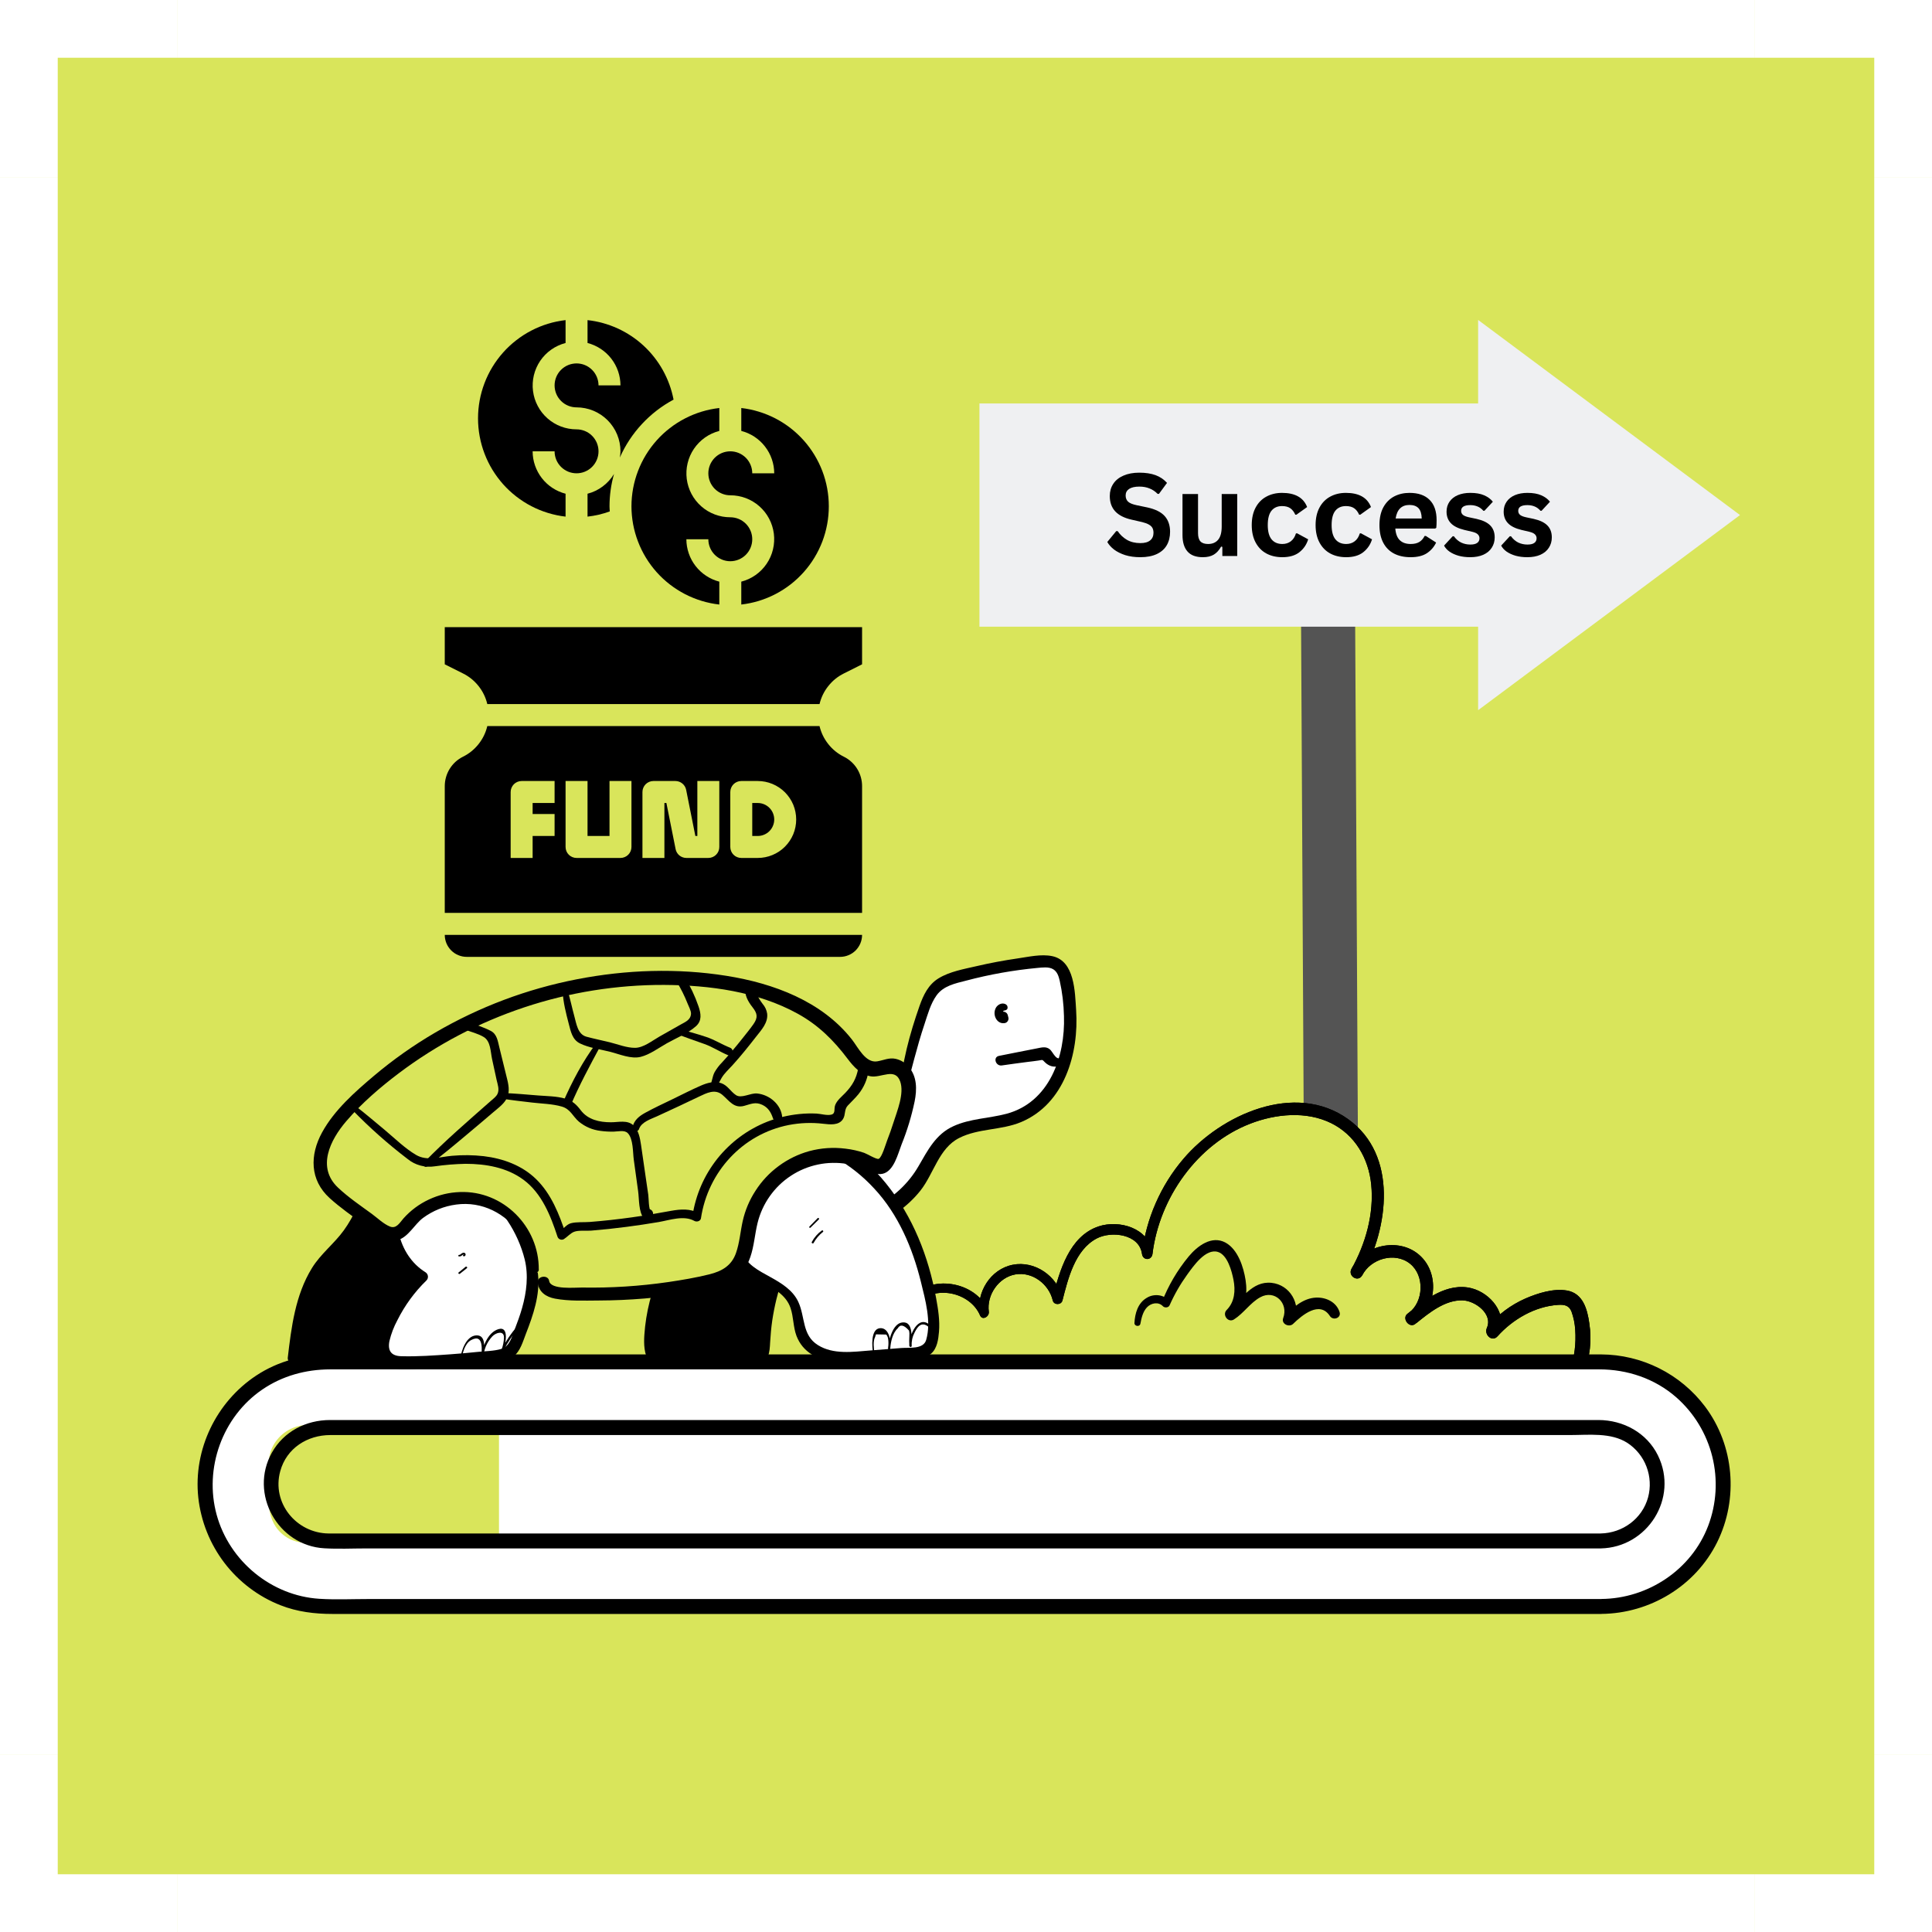 <svg xmlns="http://www.w3.org/2000/svg" xmlns:xlink="http://www.w3.org/1999/xlink" width="500" viewBox="0 0 375 375" height="500" preserveAspectRatio="xMidYMid meet"><defs><g></g><clipPath id="26302749a1"><path d="M 38 262 L 336 262 L 336 313.277 L 38 313.277 Z M 38 262 " clip-rule="nonzero"></path></clipPath><clipPath id="b638ad544f"><path d="M 161 150.527 L 176 150.527 L 176 188 L 161 188 Z M 161 150.527 " clip-rule="nonzero"></path></clipPath><clipPath id="98554fcba4"><path d="M 86.328 181 L 167.328 181 L 167.328 185.848 L 86.328 185.848 Z M 86.328 181 " clip-rule="nonzero"></path></clipPath><clipPath id="e4c06baf51"><path d="M 92 62.098 L 117 62.098 L 117 101 L 92 101 Z M 92 62.098 " clip-rule="nonzero"></path></clipPath><clipPath id="a9a1ab7457"><path d="M 107 62.098 L 131 62.098 L 131 89 L 107 89 Z M 107 62.098 " clip-rule="nonzero"></path></clipPath><clipPath id="2953ec7d42"><path d="M 86.328 140 L 167.328 140 L 167.328 178 L 86.328 178 Z M 86.328 140 " clip-rule="nonzero"></path></clipPath><clipPath id="80aa9c65d4"><path d="M 86.328 121 L 167.328 121 L 167.328 137 L 86.328 137 Z M 86.328 121 " clip-rule="nonzero"></path></clipPath><clipPath id="e93f789558"><path d="M 190.047 62.098 L 337.797 62.098 L 337.797 137.848 L 190.047 137.848 Z M 190.047 62.098 " clip-rule="nonzero"></path></clipPath></defs><rect x="-37.5" width="450" fill="#ffffff" y="-37.5" height="450" fill-opacity="1"></rect><rect x="-37.5" width="450" fill="#ffffff" y="-37.5" height="450" fill-opacity="1"></rect><rect x="-37.5" width="450" fill="#d9e55b" y="-37.5" height="450" fill-opacity="1"></rect><path fill="#ffffff" d="M 363.793 34.363 L 375 34.363 L 375 340.637 L 363.793 340.637 Z M 363.793 34.363 " fill-opacity="1" fill-rule="nonzero"></path><path fill="#ffffff" d="M 0 34.363 L 11.207 34.363 L 11.207 340.637 L 0 340.637 Z M 0 34.363 " fill-opacity="1" fill-rule="nonzero"></path><path fill="#ffffff" d="M 34.363 0 L 340.637 0 L 340.637 11.207 L 34.363 11.207 Z M 34.363 0 " fill-opacity="1" fill-rule="nonzero"></path><path fill="#ffffff" d="M 34.363 363.793 L 340.637 363.793 L 340.637 375 L 34.363 375 Z M 34.363 363.793 " fill-opacity="1" fill-rule="nonzero"></path><path fill="#ffffff" d="M 363.793 11.207 L 363.793 34.363 L 375 34.363 L 375 0 L 340.637 0 L 340.637 11.207 Z M 363.793 11.207 " fill-opacity="1" fill-rule="nonzero"></path><path fill="#ffffff" d="M 11.207 11.207 L 34.363 11.207 L 34.363 0 L 0 0 L 0 34.363 L 11.207 34.363 Z M 11.207 11.207 " fill-opacity="1" fill-rule="nonzero"></path><path fill="#ffffff" d="M 363.793 363.793 L 340.637 363.793 L 340.637 375 L 375 375 L 375 340.637 L 363.793 340.637 Z M 363.793 363.793 " fill-opacity="1" fill-rule="nonzero"></path><path fill="#ffffff" d="M 11.207 363.793 L 11.207 340.637 L 0 340.637 L 0 375 L 34.363 375 L 34.363 363.793 Z M 11.207 363.793 " fill-opacity="1" fill-rule="nonzero"></path><path stroke-linecap="butt" transform="matrix(-0.004, -0.751, 0.75, -0.004, 253.289, 262.132)" fill="none" stroke-linejoin="miter" d="M 0.001 7.001 L 198.754 6.999 " stroke="#545454" stroke-width="14" stroke-opacity="1" stroke-miterlimit="4"></path><path fill="#d9e55b" d="M 181.852 265.867 C 176.355 264.754 173.621 256.965 177.199 252.648 C 180.773 248.328 188.926 249.617 191.012 254.824 C 190.355 251.094 193.109 247.117 196.812 246.43 C 200.516 245.742 204.527 248.445 205.262 252.152 C 206.41 247.617 207.809 242.703 211.602 239.973 C 215.391 237.238 222.199 238.727 222.66 243.391 C 223.805 233.16 230.105 223.641 239.055 218.594 C 246.188 214.555 255.945 213.691 262.125 219.105 C 269.688 225.742 268.301 238.207 263.328 246.969 C 265.188 242.926 271.145 241.574 274.539 244.426 C 277.938 247.277 277.664 253.406 274.027 255.93 C 276.918 253.566 280.145 251.109 283.871 251.117 C 287.602 251.129 291.371 255.094 289.711 258.441 C 291.273 256.621 293.113 255.148 295.227 254.016 C 297.344 252.887 299.59 252.18 301.969 251.895 C 303.125 251.766 304.406 251.773 305.312 252.516 C 306.031 253.098 306.371 254.023 306.609 254.922 C 307.102 256.785 307.301 258.68 307.211 260.605 C 307.117 262.535 306.738 264.402 306.07 266.211 " fill-opacity="1" fill-rule="nonzero"></path><path fill="#d9e55b" d="M 181.887 265.738 C 176.539 264.465 173.742 256.949 177.484 252.68 C 181.117 248.523 188.695 250.016 190.824 254.957 C 190.938 255.227 191.285 255.016 191.25 254.781 C 190.734 251.16 193.227 247.348 196.891 246.664 C 200.555 245.984 204.215 248.676 205.039 252.227 C 205.074 252.34 205.152 252.398 205.273 252.398 C 205.395 252.398 205.473 252.34 205.508 252.227 C 206.652 247.742 208.121 241.914 212.641 239.652 C 216.105 237.914 221.832 239.027 222.43 243.453 C 222.473 243.766 222.898 243.645 222.93 243.387 C 224.277 232.172 231.809 221.414 242.473 217.285 C 247.621 215.289 253.754 214.754 258.836 217.254 C 263.75 219.672 266.508 224.574 267.039 229.918 C 267.621 235.754 265.91 241.73 263.082 246.809 L 263.602 247.121 C 265.465 243.332 270.988 241.859 274.34 244.633 C 277.688 247.406 277.273 253.141 273.883 255.656 L 274.262 256.148 C 276.965 253.949 280.199 251.352 283.879 251.434 C 287.113 251.508 290.949 254.801 289.434 258.273 C 289.293 258.586 289.684 258.984 289.953 258.676 C 293.074 255.129 297.637 252.512 302.414 252.211 C 304.02 252.109 305.34 252.555 305.988 254.164 C 306.457 255.449 306.734 256.77 306.812 258.137 C 307.023 260.867 306.668 263.523 305.754 266.105 C 305.609 266.52 306.258 266.688 306.406 266.285 C 307.52 263.273 307.855 260.18 307.406 257 C 307.098 254.711 306.508 251.938 303.84 251.527 C 301.492 251.168 298.73 252.059 296.605 252.969 C 293.828 254.164 291.449 255.91 289.473 258.203 L 289.992 258.605 C 291.414 255.301 288.75 251.984 285.594 251.051 C 281.219 249.758 276.953 253.133 273.805 255.715 C 273.531 255.941 273.898 256.422 274.184 256.207 C 277.879 253.457 278.398 247.273 274.758 244.211 C 271.117 241.145 265.121 242.656 263.066 246.816 C 262.891 247.16 263.395 247.465 263.586 247.125 C 268.465 238.391 270.516 224.707 261.211 218.016 C 251.215 210.828 237.344 217.238 230.27 225.512 C 228.109 228.035 226.359 230.816 225.023 233.859 C 223.684 236.902 222.812 240.074 222.414 243.375 L 222.914 243.309 C 222.328 238.953 217.07 237.559 213.422 238.777 C 208.043 240.574 206.285 247.219 205.047 252.086 L 205.512 252.086 C 204.617 248.277 200.68 245.445 196.758 246.207 C 192.84 246.969 190.246 251.035 190.797 254.91 L 191.223 254.734 C 188.922 249.406 180.637 247.98 176.953 252.652 C 173.359 257.191 176.297 264.777 181.828 266.02 C 181.992 266.059 182.066 265.801 181.898 265.758 Z M 181.887 265.738 " fill-opacity="1" fill-rule="nonzero"></path><path fill="#000000" d="M 181.992 265.348 C 177.094 264.074 174.504 257.117 177.961 253.141 C 181.316 249.266 188.289 250.773 190.227 255.316 C 190.684 256.379 192.059 255.535 191.93 254.598 C 191.48 251.359 193.836 247.93 197.086 247.363 C 200.391 246.785 203.602 249.254 204.34 252.422 C 204.559 253.352 205.984 253.34 206.223 252.422 C 207.309 248.176 208.648 242.617 212.867 240.387 C 215.695 238.887 221.141 239.508 221.66 243.387 C 221.832 244.691 223.52 244.711 223.699 243.387 C 225.012 232.555 232.383 222.07 242.699 218.094 C 247.613 216.199 253.535 215.609 258.398 218.012 C 263.012 220.301 265.652 224.871 266.152 229.918 C 266.719 235.605 265.062 241.422 262.301 246.352 L 264.391 247.578 C 266.008 244.316 270.734 242.914 273.695 245.293 C 276.566 247.598 276.34 252.699 273.422 254.855 L 274.93 256.809 C 277.438 254.785 280.488 252.301 283.895 252.398 C 286.293 252.465 289.824 255.016 288.594 257.766 C 288.023 259.035 289.586 260.586 290.672 259.371 C 293.629 256.07 297.938 253.566 302.43 253.277 C 303.609 253.199 304.543 253.355 305.023 254.57 C 305.438 255.723 305.68 256.91 305.75 258.129 C 305.93 260.758 305.613 263.324 304.793 265.832 C 304.266 267.535 306.766 268.125 307.398 266.551 C 308.629 263.414 308.992 260.184 308.484 256.852 C 308.094 254.109 307.266 251.027 304.141 250.488 C 301.512 250.039 298.473 251.008 296.074 252.043 C 293.23 253.301 290.801 255.117 288.789 257.496 L 291 258.785 C 292.613 254.945 289.312 251.012 285.668 250.059 C 280.957 248.844 276.559 252.234 273.152 255.031 C 272.066 255.922 273.531 257.848 274.668 256.996 C 278.828 253.887 279.527 247.047 275.422 243.535 C 271.406 240.094 264.605 241.648 262.293 246.332 C 261.609 247.719 263.617 248.934 264.383 247.559 C 269.516 238.348 271.41 224.207 261.668 217.223 C 251.363 209.844 237.004 216.352 229.715 224.914 C 227.488 227.52 225.691 230.398 224.316 233.543 C 222.941 236.684 222.055 239.961 221.652 243.371 L 223.652 243.098 C 223.004 238.359 217.227 236.703 213.223 238.047 C 207.547 239.949 205.641 246.711 204.332 251.883 L 206.211 251.883 C 205.227 247.688 200.859 244.641 196.566 245.492 C 192.223 246.359 189.504 250.824 190.125 255.074 L 191.828 254.355 C 189.328 248.613 180.457 247.203 176.477 252.156 C 172.586 256.984 175.727 265.176 181.707 266.383 C 182.383 266.52 182.672 265.516 181.992 265.344 Z M 181.992 265.348 " fill-opacity="1" fill-rule="nonzero"></path><path fill="#000000" d="M 181.992 265.348 C 177.094 264.074 174.504 257.117 177.961 253.141 C 181.316 249.266 188.289 250.773 190.227 255.316 C 190.684 256.379 192.059 255.535 191.93 254.598 C 191.48 251.359 193.836 247.93 197.086 247.363 C 200.391 246.785 203.602 249.254 204.34 252.422 C 204.559 253.352 205.984 253.34 206.223 252.422 C 207.309 248.176 208.648 242.617 212.867 240.387 C 215.695 238.887 221.141 239.508 221.66 243.387 C 221.832 244.691 223.52 244.711 223.699 243.387 C 225.012 232.555 232.383 222.07 242.699 218.094 C 247.613 216.199 253.535 215.609 258.398 218.012 C 263.012 220.301 265.652 224.871 266.152 229.918 C 266.719 235.605 265.062 241.422 262.301 246.352 L 264.391 247.578 C 266.008 244.316 270.734 242.914 273.695 245.293 C 276.566 247.598 276.34 252.699 273.422 254.855 L 274.93 256.809 C 277.438 254.785 280.488 252.301 283.895 252.398 C 286.293 252.465 289.824 255.016 288.594 257.766 C 288.023 259.035 289.586 260.586 290.672 259.371 C 293.629 256.07 297.938 253.566 302.43 253.277 C 303.609 253.199 304.543 253.355 305.023 254.57 C 305.438 255.723 305.68 256.91 305.75 258.129 C 305.93 260.758 305.613 263.324 304.793 265.832 C 304.266 267.535 306.766 268.125 307.398 266.551 C 308.629 263.414 308.992 260.184 308.484 256.852 C 308.094 254.109 307.266 251.027 304.141 250.488 C 301.512 250.039 298.473 251.008 296.074 252.043 C 293.23 253.301 290.801 255.117 288.789 257.496 L 291 258.785 C 292.613 254.945 289.312 251.012 285.668 250.059 C 280.957 248.844 276.559 252.234 273.152 255.031 C 272.066 255.922 273.531 257.848 274.668 256.996 C 278.828 253.887 279.527 247.047 275.422 243.535 C 271.406 240.094 264.605 241.648 262.293 246.332 C 261.609 247.719 263.617 248.934 264.383 247.559 C 269.516 238.348 271.41 224.207 261.668 217.223 C 251.363 209.844 237.004 216.352 229.715 224.914 C 227.488 227.52 225.691 230.398 224.316 233.543 C 222.941 236.684 222.055 239.961 221.652 243.371 L 223.652 243.098 C 223.004 238.359 217.227 236.703 213.223 238.047 C 207.547 239.949 205.641 246.711 204.332 251.883 L 206.211 251.883 C 205.227 247.688 200.859 244.641 196.566 245.492 C 192.223 246.359 189.504 250.824 190.125 255.074 L 191.828 254.355 C 189.328 248.613 180.457 247.203 176.477 252.156 C 172.586 256.984 175.727 265.176 181.707 266.383 C 182.383 266.52 182.672 265.516 181.992 265.344 Z M 181.992 265.348 " fill-opacity="1" fill-rule="nonzero"></path><path fill="#ffffff" d="M 175.152 212.133 C 176.082 206.562 177.496 201.117 179.387 195.797 C 179.941 194.242 180.574 192.645 181.793 191.535 C 182.957 190.473 184.523 189.98 186.047 189.57 C 191.066 188.195 196.164 187.238 201.34 186.707 C 202.742 186.562 204.293 186.496 205.402 187.363 C 206.449 188.184 206.781 189.598 207.016 190.906 C 207.879 195.824 208.164 200.961 206.766 205.754 C 205.363 210.547 202.074 214.969 197.434 216.789 C 192.793 218.609 187.148 217.859 183.453 221.141 C 181.418 222.945 180.434 225.621 179.031 227.949 C 174.809 234.973 166.066 238.949 158.012 237.504 " fill-opacity="1" fill-rule="nonzero"></path><path fill="#000000" d="M 175.641 212.27 C 176.91 207.781 177.941 203.254 179.43 198.828 C 180.051 196.961 180.613 194.824 181.785 193.203 C 183.125 191.336 185.43 190.879 187.512 190.344 C 192.059 189.137 196.672 188.316 201.352 187.875 C 202.312 187.793 203.559 187.602 204.43 188.133 C 205.223 188.617 205.484 189.5 205.688 190.348 C 206.191 192.613 206.465 194.902 206.516 197.223 C 206.781 205.074 203.691 213.965 195.348 216.188 C 191.953 217.086 188.32 217.105 185.086 218.578 C 181.629 220.133 180.086 223.258 178.262 226.391 C 177.27 228.094 176.047 229.609 174.602 230.949 C 173.156 232.285 171.543 233.379 169.773 234.234 C 166.016 236.102 162.121 236.242 158.02 236.254 C 156.582 236.254 156.398 238.246 157.691 238.695 C 165.031 241.246 174.133 236.859 178.691 231.047 C 181.266 227.762 182.234 222.875 186.18 220.879 C 189.902 218.992 194.348 219.402 198.188 217.797 C 206.613 214.266 209.438 204.473 208.875 196.07 C 208.641 192.559 208.617 186.52 204.262 185.594 C 202.094 185.133 199.641 185.727 197.48 186.035 C 194.812 186.422 192.164 186.918 189.535 187.531 C 187.109 188.094 184.348 188.566 182.188 189.887 C 180.184 191.105 179.223 193.145 178.469 195.289 C 176.586 200.652 175 206.445 174.645 212.133 C 174.609 212.715 175.484 212.809 175.633 212.27 Z M 175.641 212.27 " fill-opacity="1" fill-rule="nonzero"></path><path fill="#000000" d="M 131.965 240.941 C 130.297 243.738 128.984 246.691 128.023 249.805 C 127.062 252.914 126.484 256.098 126.285 259.348 C 126.18 261.148 126.285 263.199 127.668 264.371 C 128.809 265.348 130.461 265.383 131.953 265.348 C 136.535 265.223 141.098 264.855 145.641 264.238 C 146.195 264.211 146.711 264.055 147.191 263.777 C 148.098 263.152 148.199 261.871 148.254 260.77 C 148.465 256.34 149.281 252.027 150.699 247.828 " fill-opacity="1" fill-rule="nonzero"></path><path fill="#000000" d="M 131.383 240.609 C 128.918 244.309 127.156 248.32 126.094 252.641 C 125.562 254.758 125.219 256.906 125.07 259.086 C 124.949 260.867 125.004 262.816 126 264.371 C 126.977 265.871 128.648 266.457 130.344 266.602 C 132.734 266.805 135.223 266.535 137.609 266.363 C 140.09 266.184 142.566 265.93 145.039 265.605 C 146.734 265.383 148.285 265.086 149.023 263.348 C 149.402 262.465 149.43 261.465 149.484 260.516 C 149.566 259.094 149.695 257.68 149.898 256.273 C 150.316 253.523 150.969 250.828 151.848 248.188 C 152.34 246.695 149.988 246.059 149.504 247.543 C 148.707 249.906 148.094 252.316 147.66 254.77 C 147.266 257.066 147.352 259.48 146.906 261.746 C 146.645 263.059 145.617 263.031 144.445 263.176 C 143.066 263.344 141.68 263.492 140.289 263.617 C 137.809 263.84 135.328 263.988 132.844 264.074 C 130.719 264.152 128.191 264.387 127.621 261.793 C 127.133 259.633 127.668 257.012 128.004 254.863 C 128.789 250.094 130.305 245.566 132.547 241.285 C 132.625 241.125 132.637 240.961 132.586 240.789 C 132.535 240.621 132.434 240.492 132.281 240.402 C 132.129 240.312 131.965 240.285 131.793 240.324 C 131.621 240.363 131.484 240.453 131.383 240.598 Z M 131.383 240.609 " fill-opacity="1" fill-rule="nonzero"></path><path fill="#000000" d="M 71.766 230.211 C 70.324 233.906 68.848 237.672 66.344 240.734 C 65.246 242.086 63.965 243.281 62.879 244.637 C 58.691 249.875 57.762 256.926 56.984 263.59 C 61.941 264.625 66.906 264.652 71.875 263.676 C 73.855 263.285 75.887 262.688 77.367 261.312 C 78.406 260.348 79.094 259.07 79.762 257.82 L 91.238 236.367 " fill-opacity="1" fill-rule="nonzero"></path><path fill="#000000" d="M 71.332 229.957 C 69.945 232.973 68.699 236.09 66.742 238.801 C 64.855 241.414 62.234 243.375 60.539 246.145 C 57.32 251.367 56.547 257.617 55.848 263.59 C 55.848 263.848 55.926 264.078 56.082 264.285 C 56.238 264.488 56.441 264.629 56.688 264.695 C 60.973 265.574 65.281 265.742 69.617 265.191 C 73.309 264.707 77.109 263.891 79.398 260.684 C 80.613 258.984 81.5 257.012 82.5 255.184 L 86.016 248.781 L 89.211 242.91 C 90.305 240.91 91.715 238.867 92.293 236.648 C 92.551 235.664 91.254 234.797 90.527 235.617 C 89.25 237.047 88.469 238.855 87.578 240.543 L 84.609 246.207 C 82.68 249.887 80.781 253.594 78.809 257.254 C 77.879 258.953 76.949 260.551 75.176 261.473 C 73.566 262.301 71.66 262.617 69.887 262.875 C 65.668 263.477 61.473 263.344 57.297 262.48 L 58.137 263.59 C 58.836 257.602 59.598 251.297 63.047 246.176 C 64.75 243.645 67.047 241.605 68.605 238.953 C 70.16 236.301 71.293 233.305 72.254 230.348 C 72.426 229.809 71.574 229.43 71.32 229.957 Z M 71.332 229.957 " fill-opacity="1" fill-rule="nonzero"></path><path fill="#ffffff" d="M 63.473 264.355 L 310.812 264.355 C 311.59 264.355 312.363 264.395 313.133 264.473 C 313.906 264.547 314.672 264.66 315.434 264.812 C 316.191 264.965 316.945 265.152 317.688 265.379 C 318.43 265.605 319.156 265.867 319.875 266.164 C 320.59 266.461 321.289 266.793 321.977 267.16 C 322.66 267.527 323.324 267.926 323.969 268.355 C 324.613 268.789 325.234 269.25 325.836 269.742 C 326.434 270.238 327.008 270.758 327.555 271.309 C 328.105 271.859 328.625 272.434 329.117 273.035 C 329.609 273.633 330.07 274.258 330.5 274.906 C 330.93 275.551 331.328 276.215 331.695 276.902 C 332.062 277.586 332.391 278.289 332.688 279.008 C 332.984 279.727 333.246 280.457 333.473 281.199 C 333.695 281.945 333.883 282.699 334.035 283.461 C 334.188 284.223 334.301 284.988 334.379 285.762 C 334.453 286.535 334.492 287.312 334.492 288.09 C 334.492 288.867 334.453 289.641 334.379 290.414 C 334.301 291.188 334.188 291.957 334.035 292.719 C 333.883 293.48 333.695 294.234 333.473 294.98 C 333.246 295.723 332.984 296.453 332.688 297.172 C 332.391 297.891 332.062 298.59 331.695 299.277 C 331.328 299.961 330.93 300.629 330.5 301.273 C 330.07 301.922 329.609 302.543 329.117 303.145 C 328.625 303.746 328.105 304.32 327.555 304.871 C 327.008 305.422 326.434 305.941 325.836 306.434 C 325.234 306.93 324.613 307.391 323.969 307.824 C 323.324 308.254 322.66 308.652 321.977 309.02 C 321.289 309.387 320.59 309.719 319.875 310.016 C 319.156 310.312 318.43 310.574 317.688 310.801 C 316.945 311.027 316.191 311.215 315.434 311.367 C 314.672 311.52 313.906 311.633 313.133 311.707 C 312.363 311.785 311.59 311.824 310.812 311.824 L 63.473 311.824 C 62.699 311.824 61.926 311.785 61.152 311.707 C 60.383 311.633 59.613 311.52 58.855 311.367 C 58.094 311.215 57.344 311.027 56.602 310.801 C 55.859 310.574 55.129 310.312 54.414 310.016 C 53.695 309.719 52.996 309.387 52.312 309.02 C 51.629 308.652 50.965 308.254 50.32 307.824 C 49.676 307.391 49.051 306.93 48.453 306.434 C 47.852 305.941 47.277 305.422 46.73 304.871 C 46.184 304.32 45.664 303.746 45.172 303.145 C 44.68 302.543 44.219 301.922 43.785 301.273 C 43.355 300.629 42.957 299.961 42.59 299.277 C 42.227 298.59 41.895 297.891 41.598 297.172 C 41.301 296.453 41.039 295.723 40.816 294.98 C 40.59 294.234 40.402 293.48 40.25 292.719 C 40.098 291.957 39.984 291.188 39.91 290.414 C 39.832 289.641 39.797 288.867 39.797 288.09 C 39.797 287.312 39.832 286.535 39.91 285.762 C 39.984 284.988 40.098 284.223 40.25 283.461 C 40.402 282.699 40.59 281.945 40.816 281.199 C 41.039 280.457 41.301 279.727 41.598 279.008 C 41.895 278.289 42.227 277.586 42.59 276.902 C 42.957 276.215 43.355 275.551 43.785 274.906 C 44.219 274.258 44.68 273.633 45.172 273.035 C 45.664 272.434 46.184 271.859 46.73 271.309 C 47.277 270.758 47.852 270.238 48.453 269.742 C 49.051 269.25 49.676 268.789 50.32 268.355 C 50.965 267.926 51.629 267.527 52.312 267.16 C 52.996 266.793 53.695 266.461 54.414 266.164 C 55.129 265.867 55.859 265.605 56.602 265.379 C 57.344 265.152 58.094 264.965 58.855 264.812 C 59.613 264.66 60.383 264.547 61.152 264.473 C 61.926 264.395 62.699 264.355 63.473 264.355 Z M 63.473 264.355 " fill-opacity="1" fill-rule="nonzero"></path><path fill="#d9e55b" d="M 96.375 277.078 L 59.695 277.078 C 59.23 277.078 58.77 277.125 58.312 277.215 C 57.855 277.305 57.414 277.441 56.984 277.621 C 56.555 277.797 56.145 278.016 55.758 278.273 C 55.371 278.535 55.016 278.828 54.684 279.156 C 54.355 279.488 54.062 279.848 53.805 280.234 C 53.547 280.621 53.328 281.031 53.148 281.461 C 52.973 281.891 52.836 282.336 52.746 282.793 C 52.656 283.25 52.609 283.711 52.609 284.18 L 52.609 291.996 C 52.609 292.465 52.656 292.926 52.746 293.383 C 52.836 293.84 52.973 294.285 53.148 294.715 C 53.328 295.145 53.547 295.555 53.805 295.941 C 54.062 296.332 54.355 296.691 54.684 297.02 C 55.016 297.348 55.371 297.645 55.758 297.902 C 56.145 298.16 56.555 298.379 56.984 298.559 C 57.414 298.738 57.855 298.871 58.312 298.965 C 58.77 299.055 59.23 299.098 59.695 299.098 L 96.375 299.098 Z M 96.375 277.078 " fill-opacity="1" fill-rule="nonzero"></path><path fill="#d9e55b" d="M 96.375 276.594 L 65.082 276.594 C 63.031 276.594 60.883 276.414 58.84 276.648 C 58.188 276.723 57.555 276.883 56.945 277.125 C 56.332 277.363 55.762 277.68 55.234 278.066 C 54.703 278.453 54.23 278.902 53.816 279.414 C 53.402 279.926 53.062 280.48 52.789 281.078 C 52.004 282.84 52.125 284.703 52.125 286.582 C 52.125 290.68 51.457 295.32 55.203 298.086 C 57.5 299.789 60.168 299.57 62.824 299.57 L 96.375 299.57 C 96.508 299.566 96.617 299.52 96.711 299.426 C 96.805 299.332 96.852 299.219 96.855 299.086 L 96.855 277.078 C 96.855 276.945 96.809 276.832 96.715 276.738 C 96.621 276.645 96.508 276.598 96.375 276.598 C 96.242 276.598 96.129 276.645 96.035 276.738 C 95.941 276.832 95.895 276.945 95.895 277.078 L 95.895 299.098 L 96.375 298.613 C 84.219 298.613 72.062 298.746 59.91 298.613 C 57.484 298.59 55.258 297.48 53.992 295.336 C 52.945 293.543 53.09 291.582 53.09 289.594 C 53.09 287.836 53.043 286.074 53.09 284.309 C 53.176 281.227 55.055 278.48 58.141 277.734 C 60.105 277.262 62.426 277.551 64.418 277.551 L 96.371 277.551 C 96.488 277.535 96.586 277.48 96.664 277.391 C 96.738 277.297 96.777 277.195 96.777 277.074 C 96.781 276.957 96.742 276.852 96.664 276.762 C 96.59 276.668 96.492 276.613 96.375 276.594 Z M 96.375 276.594 " fill-opacity="1" fill-rule="nonzero"></path><g clip-path="url(#26302749a1)"><path fill="#000000" d="M 310.812 310.371 L 71.59 310.371 C 68.398 310.371 65.152 310.527 61.977 310.324 C 52.668 309.734 44.516 303.008 42.051 294.012 C 39.586 285.02 43.145 275.016 50.898 269.719 C 54.82 267.039 59.34 265.809 64.078 265.793 L 298.449 265.793 C 302.43 265.793 306.406 265.793 310.387 265.793 C 315.871 265.793 321.188 267.57 325.352 271.211 C 326.211 271.965 327.004 272.781 327.738 273.652 C 328.473 274.527 329.137 275.453 329.73 276.43 C 330.32 277.402 330.84 278.418 331.277 279.473 C 331.719 280.527 332.074 281.605 332.352 282.715 C 332.625 283.824 332.816 284.945 332.922 286.082 C 333.027 287.223 333.047 288.359 332.98 289.5 C 332.91 290.641 332.758 291.77 332.52 292.887 C 332.281 294.004 331.961 295.098 331.555 296.164 C 328.301 304.707 319.867 310.277 310.828 310.359 C 308.969 310.375 308.969 313.273 310.828 313.258 C 320.238 313.172 329.086 307.852 333.297 299.348 C 337.477 290.91 336.617 280.551 330.945 273.004 C 329.766 271.441 328.426 270.035 326.922 268.781 C 325.418 267.527 323.789 266.465 322.043 265.586 C 320.293 264.711 318.469 264.043 316.566 263.59 C 314.664 263.133 312.738 262.902 310.781 262.891 C 309.785 262.891 308.789 262.891 307.793 262.891 L 64.027 262.891 C 58.965 262.891 54.016 264.172 49.758 266.977 C 41.969 272.113 37.492 281.363 38.488 290.668 C 38.613 291.816 38.816 292.949 39.098 294.07 C 39.375 295.188 39.73 296.285 40.16 297.355 C 40.586 298.43 41.086 299.465 41.656 300.469 C 42.227 301.473 42.859 302.434 43.559 303.352 C 44.258 304.27 45.016 305.133 45.836 305.949 C 46.652 306.762 47.52 307.516 48.441 308.211 C 49.359 308.906 50.32 309.535 51.328 310.102 C 52.332 310.664 53.371 311.156 54.445 311.578 C 57.684 312.855 61.09 313.266 64.539 313.266 L 310.812 313.266 C 312.676 313.27 312.676 310.371 310.812 310.371 Z M 310.812 310.371 " fill-opacity="1" fill-rule="nonzero"></path></g><path fill="#000000" d="M 310.691 297.648 L 66.844 297.648 C 65.824 297.648 64.801 297.648 63.781 297.648 C 57.531 297.582 52.695 291.738 54.398 285.547 C 55.617 281.09 59.664 278.543 64.117 278.543 L 304.691 278.543 C 308.348 278.543 312.645 278.004 315.859 280.055 C 316.711 280.609 317.453 281.285 318.09 282.074 C 318.727 282.867 319.227 283.734 319.586 284.684 C 319.949 285.633 320.156 286.617 320.207 287.633 C 320.262 288.648 320.156 289.645 319.895 290.625 C 318.758 294.793 314.945 297.562 310.695 297.645 C 308.832 297.68 308.832 300.578 310.695 300.547 C 319.777 300.367 325.855 290.777 321.812 282.512 C 319.641 278.082 315.078 275.641 310.266 275.625 C 306.59 275.625 302.91 275.625 299.234 275.625 L 75.199 275.625 C 71.477 275.625 67.777 275.625 64.07 275.625 C 59.418 275.625 55.074 277.832 52.762 281.973 C 48.32 289.926 53.906 300.008 62.949 300.523 C 65.664 300.684 68.422 300.547 71.141 300.547 L 310.691 300.547 C 312.555 300.547 312.555 297.648 310.691 297.648 Z M 310.691 297.648 " fill-opacity="1" fill-rule="nonzero"></path><path fill="#ffffff" d="M 76.711 239.617 C 76.961 241.309 77.555 242.867 78.488 244.301 C 79.422 245.73 80.609 246.902 82.055 247.812 C 78.734 250.848 76.309 254.484 74.773 258.719 C 74.152 260.426 73.844 262.656 75.273 263.781 C 76.102 264.434 77.242 264.461 78.297 264.449 C 84.441 264.375 90.555 263.938 96.648 263.137 C 97.418 263.031 98.223 262.91 98.852 262.457 C 99.59 261.93 99.965 261.039 100.305 260.195 C 102.098 255.746 103.922 251.031 103.223 246.281 C 102.887 244.332 102.285 242.465 101.418 240.688 C 99.406 236.293 96.477 232.062 92.156 229.918 C 87.836 227.77 81.918 228.332 79.008 232.188 " fill-opacity="1" fill-rule="nonzero"></path><path fill="#000000" d="M 75.969 239.617 C 76.344 243.43 78.387 246.547 81.531 248.691 L 81.324 247.09 C 78.668 249.418 76.535 252.156 74.938 255.305 C 73.723 257.719 72.059 261.195 73.68 263.805 C 75.434 266.625 80.176 265.648 82.891 265.527 C 87.078 265.352 91.254 265.004 95.418 264.48 C 96.863 264.301 98.504 264.25 99.684 263.297 C 100.996 262.238 101.488 260.41 102.074 258.898 C 103.48 255.285 104.844 251.355 104.434 247.422 C 104.094 244.141 102.621 240.957 101.047 238.094 C 99.496 235.297 97.582 232.641 95.02 230.68 C 90.125 226.926 82.18 226.289 78.211 231.73 C 77.59 232.566 78.965 233.621 79.645 232.844 C 82.879 229.109 88.395 228.777 92.535 231.156 C 97.191 233.832 100.57 239.312 101.844 244.449 C 102.605 247.559 102.207 250.824 101.34 253.871 C 100.941 255.273 100.441 256.645 99.918 257.996 C 99.332 259.496 98.953 261.332 97.262 261.836 C 95.848 262.254 94.16 262.254 92.688 262.406 C 90.961 262.586 89.23 262.738 87.496 262.863 C 84.305 263.09 81.047 263.336 77.844 263.238 C 75.91 263.18 75.219 262.152 75.59 260.289 C 75.922 258.887 76.434 257.551 77.117 256.281 C 78.566 253.379 80.449 250.797 82.773 248.535 C 82.883 248.422 82.965 248.289 83.016 248.141 C 83.062 247.992 83.078 247.84 83.059 247.684 C 83.039 247.527 82.984 247.383 82.898 247.254 C 82.812 247.121 82.703 247.016 82.57 246.934 C 79.875 245.262 78.129 242.496 77.418 239.422 C 77.234 238.633 75.898 238.801 75.98 239.617 Z M 75.969 239.617 " fill-opacity="1" fill-rule="nonzero"></path><path fill="#ffffff" d="M 143.469 242.883 C 144.164 247.777 151.648 248.348 153.949 252.719 C 155.043 254.801 154.742 257.383 155.809 259.488 C 156.816 261.469 158.926 262.695 161.082 263.176 C 163.238 263.652 165.496 263.488 167.707 263.312 L 177.945 262.52 C 178.648 262.465 179.395 262.391 179.945 261.953 C 180.5 261.516 180.727 260.836 180.879 260.168 C 181.434 257.766 181.137 255.246 180.711 252.816 C 179.613 246.543 177.648 240.379 174.312 234.945 C 170.977 229.516 166.211 224.895 160.402 222.32 C 157.918 221.215 154.734 220.594 152.645 222.359 " fill-opacity="1" fill-rule="nonzero"></path><path fill="#000000" d="M 142.953 242.883 C 143.48 248.844 151.699 248.707 153.445 253.887 C 154.039 255.648 153.945 257.559 154.602 259.309 C 155.207 260.871 156.227 262.086 157.656 262.953 C 161.02 265.07 165.16 264.602 168.922 264.316 L 175.547 263.809 C 177.164 263.684 179.41 263.895 180.734 262.738 C 181.91 261.715 182.133 259.953 182.258 258.488 C 182.441 256.312 182.094 254.117 181.703 251.98 C 180.234 243.883 177.199 236.172 172.004 229.742 C 169.359 226.422 166.16 223.773 162.406 221.797 C 159.105 220.09 154.922 218.742 151.793 221.488 C 150.738 222.418 152.121 224.219 153.293 223.438 C 156.051 221.598 159.582 223.25 162.137 224.68 C 164.961 226.293 167.473 228.293 169.68 230.688 C 174.352 235.695 177.125 242.246 178.754 248.836 C 179.602 252.289 180.797 256.555 179.77 260.074 C 179.234 261.941 176.516 261.527 174.945 261.648 L 168.922 262.125 C 165.582 262.387 161.75 262.969 158.75 261.078 C 155.648 259.137 156.312 255.641 154.957 252.707 C 153.875 250.367 151.605 249.027 149.445 247.828 C 147.281 246.629 144.672 245.367 143.969 242.746 C 143.82 242.203 142.902 242.289 142.953 242.883 Z M 142.953 242.883 " fill-opacity="1" fill-rule="nonzero"></path><path fill="#d9e55b" d="M 104.008 246.418 C 103.926 240.691 100.008 235.207 94.613 233.293 C 89.223 231.379 82.734 233.16 79.07 237.562 C 78.352 238.43 77.586 239.469 76.457 239.547 C 75.645 239.605 74.906 239.121 74.227 238.648 C 71.609 236.816 69.035 234.918 66.512 232.949 C 65.145 231.883 63.762 230.773 62.926 229.246 C 60.414 224.68 63.859 219.164 67.461 215.414 C 85.223 196.973 111.762 187.566 137.191 190.27 C 147.691 191.387 158.746 194.977 164.914 203.57 C 166.219 205.387 167.707 207.637 169.953 207.539 C 171.02 207.492 172.008 206.875 173.074 206.891 C 174.594 206.914 175.832 208.27 176.219 209.742 C 176.602 211.211 176.312 212.773 175.957 214.25 C 175.047 218.09 173.746 221.789 172.055 225.348 C 171.914 225.727 171.684 226.039 171.359 226.281 C 170.723 226.672 169.918 226.281 169.25 225.969 C 168.691 225.695 168.121 225.453 167.535 225.238 C 166.953 225.027 166.355 224.852 165.75 224.707 C 165.148 224.559 164.535 224.449 163.918 224.375 C 163.301 224.297 162.684 224.254 162.059 224.25 C 161.438 224.242 160.816 224.27 160.199 224.332 C 159.582 224.395 158.969 224.492 158.359 224.621 C 157.75 224.754 157.152 224.918 156.562 225.117 C 155.973 225.316 155.398 225.547 154.832 225.809 C 154.27 226.074 153.723 226.367 153.191 226.691 C 152.66 227.016 152.148 227.367 151.656 227.75 C 151.164 228.133 150.695 228.539 150.25 228.973 C 149.805 229.406 149.383 229.867 148.988 230.348 C 148.594 230.828 148.227 231.332 147.887 231.852 C 147.551 232.375 147.238 232.914 146.961 233.473 C 146.684 234.031 146.438 234.602 146.219 235.188 C 146.004 235.77 145.824 236.367 145.676 236.973 C 144.824 240.441 144.895 244.539 142.207 246.887 C 140.809 248.105 138.926 248.57 137.109 248.949 C 127.77 250.895 118.34 251.574 108.82 250.992 C 107.391 250.906 105.539 250.371 105.52 248.938 " fill-opacity="1" fill-rule="nonzero"></path><path fill="#d9e55b" d="M 104.137 246.418 C 103.969 238.512 97.266 231.852 89.289 232.258 C 87.352 232.348 85.504 232.801 83.742 233.621 C 81.984 234.441 80.445 235.566 79.129 236.996 C 78.02 238.238 77.18 239.656 75.215 238.906 C 74.059 238.465 72.938 237.352 71.934 236.633 C 69.629 234.961 67.223 233.312 65.109 231.395 C 56.289 223.355 70.898 212 76.895 207.453 C 84.352 201.82 92.512 197.535 101.371 194.594 C 110.223 191.629 119.312 190.148 128.645 190.148 C 137.66 190.168 147.156 191.395 155.199 195.746 C 159.277 197.945 162.48 200.91 165.211 204.629 C 166.18 205.945 167.348 207.461 169.035 207.828 C 169.816 207.953 170.586 207.887 171.336 207.625 C 173.137 207.121 174.695 207.316 175.594 209.145 C 176.852 211.703 175.344 215.41 174.551 217.945 C 174.188 219.105 173.789 220.25 173.352 221.387 C 173.059 222.145 172.75 222.895 172.422 223.637 C 172.199 224.133 171.941 225.164 171.539 225.523 C 170.391 226.551 168.836 225.34 167.672 224.902 C 166.59 224.512 165.48 224.238 164.344 224.078 C 162.078 223.758 159.84 223.879 157.625 224.441 C 156.137 224.832 154.727 225.41 153.395 226.18 C 152.062 226.949 150.855 227.879 149.773 228.973 C 148.691 230.066 147.77 231.285 147.012 232.625 C 146.258 233.965 145.691 235.383 145.312 236.879 C 144.805 238.938 144.656 241.086 144.035 243.117 C 143.172 245.918 141.301 247.516 138.492 248.27 C 135.883 248.918 133.25 249.414 130.586 249.762 C 124.934 250.59 119.254 250.957 113.539 250.871 C 112.156 250.852 110.773 250.809 109.395 250.727 C 108.184 250.648 106 250.578 105.781 248.938 C 105.734 248.586 105.176 248.578 105.223 248.938 C 105.391 250.383 106.668 250.977 107.98 251.203 C 110.633 251.664 113.523 251.516 116.207 251.516 C 122.078 251.473 127.906 250.953 133.691 249.961 C 138.164 249.191 142.922 248.586 144.594 243.742 C 145.336 241.59 145.461 239.285 146.012 237.082 C 146.258 236.082 146.602 235.117 147.031 234.184 C 147.461 233.246 147.977 232.359 148.574 231.523 C 149.172 230.684 149.84 229.91 150.582 229.199 C 151.328 228.488 152.129 227.852 152.992 227.293 C 153.852 226.73 154.762 226.258 155.711 225.867 C 156.664 225.48 157.641 225.184 158.648 224.977 C 159.656 224.773 160.672 224.664 161.699 224.652 C 162.727 224.641 163.746 224.723 164.758 224.902 C 166.082 225.141 167.359 225.531 168.586 226.078 C 169.324 226.41 170.188 226.992 171.039 226.805 C 171.719 226.652 172.047 226.129 172.355 225.559 C 172.957 224.359 173.488 223.129 173.949 221.871 C 175.039 219.168 175.879 216.391 176.477 213.535 C 176.867 211.594 176.961 209.441 175.594 207.852 C 174.043 206.031 172.434 206.785 170.41 207.113 C 167.578 207.566 166.066 204.48 164.602 202.594 C 158.891 195.266 149.641 191.852 140.754 190.43 C 131.352 188.926 121.629 189.266 112.289 191.066 C 102.582 192.941 93.453 196.367 84.902 201.348 C 80.797 203.738 76.922 206.461 73.277 209.516 C 69.605 212.609 65.699 216.047 63.352 220.297 C 61.145 224.34 61.113 228.629 64.645 231.859 C 66.648 233.684 68.93 235.258 71.113 236.836 C 72.566 237.891 74.898 240.355 76.926 239.777 C 77.734 239.547 78.336 238.891 78.859 238.277 C 79.688 237.25 80.629 236.336 81.68 235.539 C 83.707 234.086 85.953 233.215 88.426 232.922 C 93.723 232.277 98.723 234.82 101.59 239.281 C 102.988 241.453 103.738 243.832 103.84 246.414 C 103.84 246.602 104.152 246.602 104.133 246.414 Z M 104.137 246.418 " fill-opacity="1" fill-rule="nonzero"></path><path fill="#000000" d="M 104.574 246.418 C 104.648 238.086 97.66 231.059 89.289 231.375 C 87.188 231.445 85.184 231.922 83.277 232.812 C 81.371 233.699 79.715 234.93 78.312 236.496 C 77.602 237.309 76.938 238.562 75.703 238.078 C 74.469 237.594 73.238 236.391 72.18 235.617 C 69.961 234 67.617 232.41 65.613 230.523 C 61.445 226.594 64.062 221.305 67.203 217.633 C 70.18 214.148 73.773 211.059 77.418 208.309 C 81.102 205.531 84.988 203.07 89.07 200.926 C 93.152 198.785 97.383 196.984 101.758 195.527 C 106.133 194.07 110.594 192.977 115.148 192.246 C 119.699 191.516 124.281 191.156 128.891 191.172 C 137.723 191.219 147.02 192.445 154.855 196.77 C 158.848 198.977 161.805 201.91 164.527 205.52 C 165.664 207.027 167.012 208.531 168.941 208.902 C 171 209.301 173.738 207.133 174.723 209.898 C 175.559 212.254 174.133 215.637 173.414 217.906 C 173.047 219.066 172.641 220.211 172.199 221.344 C 171.938 222.008 171.16 224.727 170.539 224.934 C 170.121 225.074 168.254 223.941 167.727 223.762 C 166.543 223.363 165.332 223.094 164.094 222.953 C 161.727 222.656 159.391 222.816 157.086 223.43 C 154.934 224.027 152.961 224.988 151.16 226.312 C 149.359 227.637 147.855 229.238 146.645 231.121 C 145.465 232.934 144.637 234.895 144.16 237.004 C 143.699 239.07 143.555 241.227 142.852 243.223 C 141.992 245.668 140.129 246.738 137.707 247.344 C 135.086 247.996 132.398 248.449 129.727 248.844 C 124.16 249.652 118.566 250.008 112.945 249.91 C 111.703 249.887 106.859 250.402 106.586 248.613 C 106.395 247.371 104.25 247.648 104.375 248.926 C 104.555 250.793 106.004 251.742 107.738 252.066 C 110.465 252.574 113.441 252.438 116.207 252.426 C 122.164 252.406 128.086 251.91 133.965 250.934 C 136.531 250.508 139.336 250.184 141.672 248.957 C 143.66 247.914 144.914 246.09 145.633 244.004 C 146.379 241.848 146.504 239.547 147.051 237.344 C 147.281 236.414 147.598 235.512 147.996 234.641 C 148.395 233.77 148.871 232.945 149.426 232.164 C 149.98 231.383 150.602 230.656 151.289 229.992 C 151.977 229.328 152.723 228.734 153.523 228.211 C 154.324 227.684 155.164 227.238 156.051 226.871 C 156.934 226.508 157.844 226.227 158.781 226.031 C 159.715 225.836 160.664 225.73 161.617 225.715 C 162.574 225.695 163.523 225.77 164.469 225.93 C 165.699 226.145 166.887 226.5 168.035 226.996 C 169.082 227.461 170.133 228.102 171.328 227.828 C 173.516 227.332 174.301 223.91 175 222.121 C 176.09 219.422 176.93 216.648 177.527 213.801 C 177.996 211.457 178.02 208.938 176.359 207.043 C 175.688 206.262 174.852 205.754 173.848 205.52 C 172.562 205.234 171.492 205.809 170.258 206.008 C 167.984 206.375 166.551 203.289 165.371 201.785 C 159.52 194.32 150.094 190.855 141.023 189.41 C 131.426 187.879 121.543 188.219 112.02 190.066 C 102.23 191.969 93.027 195.434 84.41 200.461 C 80.23 202.906 76.293 205.688 72.59 208.812 C 68.867 211.957 64.898 215.457 62.52 219.793 C 60.113 224.188 60.109 229.016 63.973 232.539 C 66.031 234.406 68.387 236.043 70.641 237.68 C 72.395 238.953 74.801 241.383 77.195 240.703 C 79.277 240.113 80.441 237.641 82.117 236.395 C 84.047 234.98 86.191 234.117 88.559 233.801 C 93.582 233.129 98.176 235.516 101.035 239.625 C 102.449 241.668 103.242 243.934 103.418 246.418 C 103.473 247.16 104.578 247.18 104.586 246.418 Z M 104.574 246.418 " fill-opacity="1" fill-rule="nonzero"></path><path fill="#000000" d="M 68.398 215.445 C 71.746 218.891 75.324 222.066 79.141 224.977 C 79.875 225.57 80.695 225.992 81.609 226.234 C 82.52 226.48 83.441 226.527 84.371 226.383 C 86.359 226.098 88.355 225.938 90.359 225.895 C 94.281 225.895 98.367 226.598 101.59 228.977 C 105.16 231.613 106.863 235.938 108.199 240.008 C 108.234 240.133 108.297 240.246 108.387 240.344 C 108.473 240.438 108.578 240.512 108.699 240.562 C 108.816 240.613 108.941 240.633 109.074 240.625 C 109.203 240.617 109.324 240.582 109.441 240.52 C 110.105 240.098 110.707 239.371 111.422 239.094 C 112.305 238.754 113.77 238.941 114.738 238.863 C 117.047 238.676 119.348 238.43 121.645 238.129 C 123.715 237.859 125.781 237.547 127.852 237.199 C 130.023 236.82 132.734 235.832 134.797 236.988 C 135.23 237.227 135.969 237.039 136.055 236.469 C 137.41 227.453 144.121 220.125 153.117 218.359 C 155.32 217.938 157.535 217.855 159.766 218.117 C 161.066 218.262 162.828 218.508 163.641 217.184 C 164.152 216.348 163.832 215.379 164.539 214.605 C 165.246 213.836 165.984 213.176 166.625 212.379 C 167.676 211.062 168.324 209.57 168.582 207.906 C 168.812 206.598 166.816 206.039 166.582 207.352 C 166.234 209.328 165.438 210.703 164.062 212.141 C 163.391 212.836 162.512 213.52 162.133 214.434 C 161.797 215.219 162.266 216.125 161.348 216.352 C 160.5 216.559 159.336 216.188 158.488 216.145 C 157.375 216.09 156.266 216.121 155.156 216.234 C 153.023 216.449 150.957 216.941 148.953 217.711 C 148.004 218.086 147.082 218.52 146.191 219.016 C 145.297 219.508 144.441 220.059 143.621 220.668 C 142.801 221.273 142.023 221.934 141.289 222.645 C 140.555 223.352 139.867 224.109 139.23 224.906 C 138.598 225.707 138.016 226.547 137.488 227.422 C 136.965 228.297 136.496 229.203 136.09 230.141 C 135.684 231.078 135.34 232.039 135.059 233.023 C 134.777 234.004 134.559 235.004 134.41 236.012 L 135.668 235.5 C 133.949 234.547 132.141 234.691 130.266 235.02 C 127.719 235.465 125.188 235.949 122.625 236.289 C 119.91 236.668 117.184 236.969 114.445 237.184 C 113.305 237.273 111.934 237.141 110.828 237.426 C 109.941 237.656 109.375 238.555 108.594 239.047 L 109.832 239.559 C 108.551 235.707 107.016 231.746 104.047 228.859 C 101.309 226.191 97.637 224.863 93.902 224.414 C 91.848 224.18 89.793 224.156 87.738 224.34 C 85.406 224.535 82.898 225.43 80.754 224.168 C 78.605 222.906 76.609 220.941 74.672 219.316 C 72.793 217.762 70.949 216.168 68.996 214.668 C 68.543 214.316 68.02 215.055 68.398 215.445 Z M 68.398 215.445 " fill-opacity="1" fill-rule="nonzero"></path><path fill="#000000" d="M 82.914 226.41 C 85.859 224.25 88.648 221.871 91.449 219.52 C 92.867 218.328 94.289 217.137 95.695 215.926 C 96.738 215.02 98.109 214.098 98.562 212.719 C 99.016 211.34 98.523 209.852 98.207 208.523 C 97.793 206.793 97.367 205.066 96.934 203.34 C 96.621 202.094 96.488 200.738 95.254 200.094 C 93.801 199.336 92.129 198.852 90.602 198.23 C 89.621 197.84 89.191 199.434 90.164 199.816 C 91.355 200.281 92.805 200.621 93.887 201.281 C 95.242 202.094 95.203 204.129 95.512 205.566 C 95.805 206.922 96.09 208.277 96.395 209.625 C 96.59 210.488 96.984 211.492 96.547 212.363 C 96.27 212.906 95.68 213.32 95.23 213.719 C 90.848 217.59 86.367 221.426 82.301 225.625 C 81.926 226.012 82.43 226.746 82.898 226.398 Z M 82.914 226.41 " fill-opacity="1" fill-rule="nonzero"></path><path fill="#000000" d="M 97.414 213.246 C 99.367 213.559 101.336 213.777 103.309 214.008 C 105.191 214.227 107.223 214.254 109.047 214.785 C 110.746 215.277 111.137 216.664 112.379 217.727 C 113.613 218.727 115.02 219.32 116.594 219.508 C 117.434 219.621 118.281 219.668 119.129 219.648 C 119.977 219.633 121.211 219.285 121.855 219.945 C 122.938 221.055 122.82 223.695 123.02 225.117 L 123.859 231.203 C 124.078 232.758 123.922 235.309 125.012 236.52 C 125.164 236.668 125.344 236.754 125.555 236.781 C 125.762 236.809 125.961 236.77 126.145 236.668 L 126.305 236.57 C 126.605 236.391 126.758 236.125 126.762 235.773 L 126.762 235.566 C 126.758 235.367 126.699 235.188 126.578 235.031 C 126.457 234.871 126.301 234.766 126.109 234.711 L 125.977 234.691 C 125.102 234.562 124.34 235.812 125.309 236.277 L 125.43 236.332 L 125.023 235.324 L 124.969 235.52 L 125.609 234.879 L 125.438 234.945 L 126.348 235.188 C 125.879 234.672 125.926 232.586 125.832 231.918 L 125.387 228.879 C 125.078 226.645 124.75 224.414 124.418 222.188 C 124.223 220.895 123.965 219.418 122.977 218.457 C 121.781 217.312 120.027 217.848 118.543 217.832 C 116.371 217.832 114.117 217.34 112.734 215.512 C 111.867 214.367 111.098 213.645 109.668 213.23 C 108.016 212.762 106.211 212.766 104.512 212.633 C 102.195 212.453 99.879 212.223 97.555 212.152 C 96.965 212.137 96.805 213.113 97.414 213.215 Z M 97.414 213.246 " fill-opacity="1" fill-rule="nonzero"></path><path fill="#000000" d="M 124.043 219.125 C 124.531 217.758 126.324 217.223 127.52 216.676 C 128.965 216.016 130.414 215.344 131.863 214.664 L 135.648 212.867 C 137.148 212.164 138.773 211.277 140.227 212.523 C 141.551 213.66 142.461 215.188 144.449 214.645 C 145.734 214.297 146.621 213.82 147.949 214.441 C 149.102 214.98 149.656 215.91 150.035 217.07 C 150.344 218 151.91 217.906 151.824 216.828 C 151.621 214.375 149.34 212.473 146.961 212.246 C 145.637 212.117 143.934 213.281 142.848 212.559 C 141.762 211.832 141.262 210.691 139.988 210.242 C 138.633 209.77 137.242 210.191 135.977 210.746 C 134.113 211.559 132.285 212.508 130.445 213.398 C 128.711 214.234 126.949 215.051 125.262 215.977 C 124.078 216.621 123.09 217.406 122.777 218.758 C 122.574 219.602 123.77 219.906 124.059 219.113 Z M 124.043 219.125 " fill-opacity="1" fill-rule="nonzero"></path><path fill="#000000" d="M 138.734 211.504 C 139.316 210.805 139.598 210 140.066 209.223 C 140.621 208.293 141.473 207.539 142.195 206.738 C 143.801 204.969 145.297 203.098 146.766 201.211 C 147.77 199.926 149.105 198.523 148.906 196.754 C 148.793 196.035 148.5 195.402 148.027 194.852 C 147.156 193.711 146.824 192.848 146.324 191.543 C 146.059 190.848 144.816 190.609 144.672 191.543 C 144.441 193.051 145.145 194.34 146.059 195.5 C 147.027 196.727 147.141 197.5 146.25 198.777 C 145.605 199.711 144.879 200.57 144.188 201.453 C 142.891 203.098 141.551 204.691 140.133 206.234 C 139.57 206.801 139.09 207.438 138.691 208.133 C 138.25 208.977 138.234 209.938 137.816 210.785 C 137.543 211.34 138.281 212.027 138.734 211.492 Z M 138.734 211.504 " fill-opacity="1" fill-rule="nonzero"></path><path fill="#000000" d="M 109.215 192.484 C 109.32 194.582 109.859 196.668 110.391 198.703 C 110.785 200.195 111.07 201.785 112.562 202.523 C 114.34 203.395 116.559 203.676 118.457 204.16 C 120.254 204.617 122.473 205.598 124.352 205.137 C 126.145 204.688 127.84 203.402 129.434 202.504 C 131.246 201.48 133.535 200.582 135.09 199.184 C 136.293 198.105 136.051 196.719 135.582 195.332 C 134.891 193.32 133.984 191.41 132.871 189.602 C 132.27 188.613 130.715 189.52 131.32 190.512 C 132.156 191.867 132.867 193.289 133.453 194.773 C 133.656 195.305 134.16 196.199 134.125 196.777 C 134.051 197.965 133.039 198.348 132.164 198.84 C 130.773 199.629 129.379 200.414 127.984 201.207 C 126.59 202 124.914 203.363 123.285 203.383 C 121.652 203.402 119.926 202.695 118.367 202.309 C 116.863 201.938 115.328 201.633 113.832 201.227 C 112.121 200.762 111.887 198.715 111.461 197.184 C 111.016 195.586 110.703 193.941 110.195 192.359 C 110.027 191.84 109.172 191.898 109.203 192.492 Z M 109.215 192.484 " fill-opacity="1" fill-rule="nonzero"></path><path fill="#000000" d="M 115.738 202.484 C 113.133 205.953 111.082 209.863 109.336 213.828 C 108.914 214.781 110.328 215.602 110.73 214.648 C 112.438 210.621 114.496 206.816 116.57 202.973 C 116.629 202.855 116.641 202.738 116.605 202.613 C 116.566 202.492 116.496 202.398 116.383 202.332 C 116.273 202.27 116.156 202.25 116.031 202.281 C 115.906 202.309 115.809 202.375 115.738 202.484 Z M 115.738 202.484 " fill-opacity="1" fill-rule="nonzero"></path><path fill="#000000" d="M 131.512 200.766 C 133.234 201.422 134.965 202.012 136.707 202.633 C 138.328 203.203 139.719 204.152 141.297 204.809 C 142.191 205.172 142.602 203.703 141.699 203.355 C 140.113 202.73 138.711 201.816 137.082 201.273 C 135.34 200.695 133.574 200.203 131.809 199.719 C 131.113 199.531 130.879 200.535 131.516 200.781 Z M 131.512 200.766 " fill-opacity="1" fill-rule="nonzero"></path><path fill="#000000" d="M 195.555 195.723 C 195.703 195.012 194.98 194.691 194.391 194.805 C 194.109 194.867 193.859 194.992 193.645 195.188 C 193.426 195.379 193.273 195.613 193.176 195.887 C 192.672 197.168 193.594 198.898 195.102 198.566 C 195.332 198.5 195.512 198.359 195.629 198.148 C 195.75 197.938 195.781 197.715 195.719 197.477 C 195.68 197.32 195.645 197.168 195.598 197.008 C 195.531 196.777 195.398 196.602 195.188 196.484 C 194.98 196.363 194.762 196.336 194.531 196.398 C 194.301 196.465 194.125 196.602 194.008 196.809 C 193.887 197.016 193.859 197.238 193.926 197.469 C 193.949 197.629 193.984 197.777 194.016 197.945 L 194.637 196.863 C 194.906 196.805 194.883 196.973 194.805 196.824 C 194.777 196.789 194.75 196.75 194.727 196.707 C 194.648 196.547 194.66 196.391 194.754 196.242 C 194.844 196.117 194.84 196.164 194.934 196.148 C 195.176 196.102 195.496 196.012 195.555 195.723 Z M 195.555 195.723 " fill-opacity="1" fill-rule="nonzero"></path><path fill="#000000" d="M 206.445 204.758 C 205.137 206.535 204.508 204.266 203.742 203.652 C 202.977 203.039 202.094 203.34 201.262 203.492 C 198.809 203.949 196.371 204.473 193.922 204.941 C 192.68 205.172 193.242 206.953 194.43 206.805 C 196.121 206.566 197.812 206.324 199.504 206.113 C 200.199 206.023 200.902 205.961 201.598 205.844 C 202.508 205.688 202.254 205.656 202.859 206.227 C 204.383 207.684 206.469 207.043 207.352 205.293 C 207.41 205.172 207.422 205.043 207.387 204.914 C 207.348 204.781 207.266 204.68 207.148 204.609 C 207.031 204.543 206.906 204.523 206.77 204.555 C 206.637 204.586 206.531 204.656 206.457 204.773 Z M 206.445 204.758 " fill-opacity="1" fill-rule="nonzero"></path><path fill="#000000" d="M 89.598 263.844 C 89.766 262.602 90.262 260.734 91.438 260.113 C 94.027 258.703 93.48 262.387 93.418 263.531 C 93.418 263.793 93.797 263.789 93.816 263.531 C 93.898 261.938 94.484 260.555 95.566 259.383 C 96.254 258.656 97.809 258.184 97.824 259.586 C 97.801 260.406 97.641 261.199 97.352 261.969 C 97.324 262.082 97.363 262.16 97.469 262.207 C 97.578 262.254 97.66 262.227 97.723 262.129 C 98.543 260.543 99.527 259.07 100.68 257.711 C 100.84 257.52 100.57 257.238 100.402 257.434 C 99.199 258.793 98.191 260.285 97.371 261.902 L 97.742 262.059 C 98.051 261.098 98.961 257.344 96.75 257.984 C 94.648 258.609 93.551 261.59 93.418 263.516 L 93.816 263.516 C 93.879 262.27 94.594 259.105 92.461 259.195 C 90.465 259.281 89.504 262.215 89.344 263.801 C 89.344 263.945 89.578 263.98 89.598 263.836 Z M 89.598 263.844 " fill-opacity="1" fill-rule="nonzero"></path><path fill="#000000" d="M 169.727 262.609 C 169.609 261.73 169.418 260.328 169.863 259.5 L 170.02 258.996 L 171.988 259.035 C 172.574 259.465 172.469 261.129 172.371 261.688 L 172.793 261.746 C 172.891 260.461 173.246 258.734 174.246 257.828 C 174.727 257 175.457 257.145 176.438 258.262 C 176.52 258.629 176.539 259 176.504 259.371 C 176.465 259.988 176.465 260.605 176.504 261.219 C 176.531 261.508 176.977 261.531 176.961 261.219 C 176.906 260.32 177.09 259.473 177.508 258.676 C 177.965 257.77 178.766 256.281 180.27 257.582 C 180.484 257.77 180.801 257.469 180.578 257.27 C 178.195 254.953 176.379 259.316 176.492 261.23 L 176.953 261.23 C 176.828 260.035 177.457 256.371 175.09 256.691 C 173.207 256.949 172.473 260.277 172.367 261.754 C 172.352 261.992 172.75 262.066 172.793 261.809 C 173.004 260.566 172.676 257.605 170.766 257.805 C 168.961 257.992 169.246 261.48 169.473 262.637 C 169.5 262.785 169.754 262.754 169.734 262.602 Z M 169.727 262.609 " fill-opacity="1" fill-rule="nonzero"></path><path fill="#000000" d="M 157.309 238.293 L 158.938 236.688 C 159.09 236.535 158.852 236.293 158.699 236.449 L 157.102 238.082 C 157.043 238.148 157.047 238.215 157.109 238.281 C 157.172 238.344 157.238 238.348 157.309 238.293 Z M 157.309 238.293 " fill-opacity="1" fill-rule="nonzero"></path><path fill="#000000" d="M 157.918 241.254 C 158.383 240.418 158.992 239.703 159.742 239.113 C 159.902 238.988 159.691 238.715 159.527 238.832 C 158.707 239.426 158.059 240.164 157.574 241.055 C 157.453 241.281 157.797 241.484 157.918 241.254 Z M 157.918 241.254 " fill-opacity="1" fill-rule="nonzero"></path><path fill="#000000" d="M 89.059 243.859 C 89.27 243.898 89.453 243.848 89.613 243.711 C 89.699 243.637 89.789 243.574 89.887 243.52 C 89.938 243.492 89.988 243.48 90.043 243.492 L 90.043 243.523 C 90.02 243.562 90.043 243.57 90.105 243.539 C 89.914 243.449 89.75 243.73 89.941 243.82 C 90.25 243.965 90.488 243.57 90.32 243.309 C 90.191 243.152 90.031 243.109 89.84 243.18 C 89.727 243.219 89.625 243.273 89.531 243.352 C 89.418 243.434 89.285 243.59 89.129 243.57 C 88.977 243.547 88.855 243.82 89.051 243.859 Z M 89.059 243.859 " fill-opacity="1" fill-rule="nonzero"></path><path fill="#000000" d="M 89.273 247.23 L 90.621 246.156 C 90.805 246.008 90.543 245.742 90.359 245.891 L 89.023 246.98 C 88.844 247.125 89.098 247.371 89.273 247.23 Z M 89.273 247.23 " fill-opacity="1" fill-rule="nonzero"></path><g clip-path="url(#b638ad544f)"><path fill="#d9e55b" d="M 172.301 150.918 C 168.145 153.91 165.219 158.176 163.441 162.957 C 161.688 167.676 160.34 174.043 163.402 178.504 C 165.887 182.133 171.133 183.598 174.219 179.805 C 175.457 178.273 175.91 176.055 174.836 174.312 C 173.906 172.816 171.934 171.824 170.25 172.617 C 167.996 173.664 167.086 177.312 166.797 179.52 C 166.621 180.914 166.664 182.301 166.926 183.684 C 167.188 185.062 167.656 186.371 168.328 187.602 C 168.793 188.477 170.059 187.707 169.641 186.836 C 168.535 184.508 168.164 182.07 168.531 179.52 C 168.777 177.852 169.91 173.109 172.375 174.312 C 175.238 175.707 173.062 179.328 170.949 180.148 C 168.727 181.016 166.379 179.699 165.004 177.973 C 161.848 173.984 163.25 167.969 164.738 163.574 C 166.293 158.984 168.945 154.777 172.82 151.82 C 173.332 151.426 172.848 150.535 172.301 150.926 Z M 172.301 150.918 " fill-opacity="1" fill-rule="nonzero"></path></g><path fill="#d9e55b" d="M 189.387 170.391 C 188.93 173.414 189.16 176.633 189.414 179.664 C 189.48 180.422 190.656 180.422 190.598 179.664 C 190.305 176.609 190.391 173.547 190.164 170.496 C 190.133 170.082 189.457 169.918 189.387 170.391 Z M 189.387 170.391 " fill-opacity="1" fill-rule="nonzero"></path><path fill="#d9e55b" d="M 204.637 169.551 C 202.516 172.105 201.055 175.52 199.699 178.531 C 199.359 179.281 200.473 179.934 200.805 179.176 C 201.523 177.543 202.277 175.922 203.086 174.328 C 203.828 172.875 204.742 171.48 205.367 169.973 C 205.535 169.57 204.906 169.219 204.637 169.543 Z M 204.637 169.551 " fill-opacity="1" fill-rule="nonzero"></path><path fill="#d9e55b" d="M 217.387 173.098 C 214.73 175.578 212.27 178.238 210.008 181.082 C 209.902 181.219 209.859 181.375 209.879 181.547 C 209.902 181.723 209.98 181.859 210.117 181.969 C 210.258 182.074 210.41 182.117 210.582 182.094 C 210.758 182.07 210.895 181.992 211 181.855 C 213.188 179.012 215.516 176.297 217.992 173.707 C 218.078 173.621 218.121 173.52 218.121 173.398 C 218.121 173.277 218.078 173.172 217.992 173.086 C 217.906 173 217.805 172.957 217.684 172.957 C 217.562 172.957 217.457 173 217.371 173.086 Z M 217.387 173.098 " fill-opacity="1" fill-rule="nonzero"></path><path fill="#d9e55b" d="M 217.234 190.16 L 220.723 188.527 C 221.402 188.215 220.809 187.211 220.133 187.52 L 216.629 189.125 C 215.93 189.434 216.535 190.484 217.234 190.16 Z M 217.234 190.16 " fill-opacity="1" fill-rule="nonzero"></path><path fill="#000000" d="M 221.348 256.941 C 221.551 255.84 221.828 254.605 222.617 253.762 C 223.402 252.914 224.84 252.609 225.719 253.535 C 226.051 253.887 226.789 253.848 227.012 253.367 C 227.949 251.25 229.098 249.254 230.453 247.379 C 231.625 245.766 234.016 242.27 236.398 243 C 238.258 243.57 239.082 246.711 239.418 248.406 C 239.828 250.488 239.656 252.695 238.098 254.262 C 237.168 255.195 238.371 256.828 239.512 256.102 C 241.402 254.91 242.672 252.863 244.609 251.801 C 247.418 250.246 250.145 252.945 249.066 255.844 C 248.645 256.973 250.219 257.711 250.988 256.965 C 252.75 255.258 256.156 252.387 258.145 255.457 C 258.766 256.387 260.387 255.82 260.008 254.664 C 259.387 252.727 257.402 251.785 255.453 251.863 C 252.973 251.965 251.047 253.73 249.355 255.336 L 251.273 256.461 C 252.555 253.109 250.402 249.375 246.789 248.996 C 242.934 248.609 241.156 252.266 238.332 254.082 L 239.746 255.922 C 241.734 253.914 242.191 251.176 241.766 248.461 C 241.371 245.934 240.277 242.516 237.887 241.199 C 235.184 239.715 232.398 241.863 230.723 243.879 C 228.516 246.555 226.781 249.504 225.516 252.734 L 226.891 252.371 C 226.605 252.098 226.281 251.879 225.922 251.711 C 225.562 251.547 225.188 251.441 224.793 251.402 C 224.398 251.363 224.012 251.391 223.625 251.48 C 223.242 251.57 222.883 251.723 222.547 251.934 C 220.852 252.938 220.293 254.938 220.195 256.785 C 220.16 257.438 221.219 257.598 221.344 256.941 Z M 221.348 256.941 " fill-opacity="1" fill-rule="nonzero"></path><g clip-path="url(#98554fcba4)"><path fill="#000000" d="M 90.594 185.727 L 163.066 185.727 C 163.348 185.727 163.625 185.699 163.898 185.645 C 164.172 185.59 164.438 185.508 164.699 185.398 C 164.957 185.293 165.203 185.16 165.434 185.008 C 165.668 184.852 165.883 184.672 166.082 184.477 C 166.277 184.277 166.457 184.062 166.609 183.828 C 166.766 183.598 166.898 183.352 167.004 183.09 C 167.113 182.832 167.191 182.566 167.246 182.293 C 167.301 182.016 167.328 181.738 167.328 181.457 L 86.328 181.457 C 86.328 181.738 86.355 182.016 86.41 182.293 C 86.465 182.566 86.547 182.832 86.652 183.09 C 86.762 183.352 86.891 183.598 87.047 183.828 C 87.203 184.062 87.379 184.277 87.578 184.477 C 87.777 184.672 87.992 184.852 88.223 185.008 C 88.457 185.16 88.703 185.293 88.961 185.398 C 89.219 185.508 89.484 185.59 89.762 185.645 C 90.035 185.699 90.312 185.727 90.594 185.727 Z M 90.594 185.727 " fill-opacity="1" fill-rule="nonzero"></path></g><g clip-path="url(#e4c06baf51)"><path fill="#000000" d="M 109.777 100.277 L 109.777 95.832 C 108.863 95.598 108.016 95.219 107.227 94.703 C 106.438 94.184 105.754 93.555 105.176 92.809 C 104.598 92.062 104.156 91.246 103.848 90.355 C 103.539 89.465 103.387 88.547 103.383 87.602 L 107.645 87.602 C 107.645 87.883 107.672 88.16 107.727 88.434 C 107.781 88.711 107.863 88.977 107.969 89.234 C 108.078 89.496 108.207 89.738 108.363 89.973 C 108.52 90.207 108.695 90.422 108.895 90.621 C 109.09 90.816 109.309 90.996 109.539 91.148 C 109.773 91.305 110.02 91.438 110.277 91.543 C 110.535 91.652 110.801 91.734 111.078 91.785 C 111.352 91.84 111.629 91.867 111.906 91.867 C 112.188 91.867 112.465 91.84 112.738 91.785 C 113.016 91.734 113.281 91.652 113.539 91.543 C 113.797 91.438 114.043 91.305 114.277 91.148 C 114.508 90.996 114.727 90.816 114.922 90.621 C 115.121 90.422 115.297 90.207 115.453 89.973 C 115.609 89.738 115.738 89.496 115.848 89.234 C 115.953 88.977 116.035 88.711 116.09 88.434 C 116.145 88.16 116.172 87.883 116.172 87.602 C 116.172 87.324 116.145 87.047 116.09 86.77 C 116.035 86.496 115.953 86.23 115.848 85.969 C 115.738 85.711 115.609 85.465 115.453 85.234 C 115.297 85 115.121 84.785 114.922 84.586 C 114.727 84.387 114.508 84.211 114.277 84.055 C 114.043 83.898 113.797 83.77 113.539 83.66 C 113.281 83.555 113.016 83.473 112.738 83.418 C 112.465 83.363 112.188 83.336 111.906 83.336 C 111.395 83.336 110.883 83.293 110.379 83.199 C 109.875 83.109 109.379 82.973 108.898 82.789 C 108.418 82.609 107.957 82.387 107.516 82.121 C 107.074 81.855 106.664 81.555 106.277 81.215 C 105.891 80.875 105.539 80.504 105.219 80.102 C 104.902 79.695 104.621 79.27 104.383 78.812 C 104.141 78.359 103.941 77.887 103.785 77.398 C 103.633 76.906 103.52 76.406 103.457 75.895 C 103.391 75.387 103.371 74.875 103.402 74.359 C 103.43 73.848 103.504 73.34 103.621 72.84 C 103.742 72.34 103.906 71.855 104.113 71.383 C 104.32 70.914 104.566 70.465 104.855 70.039 C 105.145 69.613 105.469 69.219 105.828 68.852 C 106.191 68.484 106.578 68.152 107 67.859 C 107.422 67.562 107.863 67.305 108.332 67.09 C 108.797 66.875 109.277 66.703 109.777 66.574 L 109.777 62.133 C 108.617 62.266 107.48 62.504 106.363 62.844 C 105.246 63.184 104.172 63.625 103.133 64.164 C 102.098 64.699 101.121 65.328 100.199 66.047 C 99.277 66.762 98.426 67.555 97.648 68.43 C 96.875 69.301 96.184 70.234 95.574 71.234 C 94.969 72.23 94.457 73.277 94.043 74.367 C 93.629 75.461 93.312 76.578 93.102 77.727 C 92.891 78.879 92.785 80.035 92.785 81.203 C 92.785 82.371 92.891 83.531 93.102 84.68 C 93.312 85.828 93.629 86.949 94.043 88.039 C 94.457 89.133 94.969 90.176 95.574 91.176 C 96.184 92.172 96.875 93.105 97.648 93.98 C 98.426 94.852 99.277 95.645 100.199 96.363 C 101.121 97.078 102.098 97.707 103.133 98.246 C 104.172 98.781 105.246 99.223 106.363 99.562 C 107.48 99.906 108.617 100.141 109.777 100.277 Z M 109.777 100.277 " fill-opacity="1" fill-rule="nonzero"></path></g><path fill="#000000" d="M 141.75 87.602 C 141.469 87.602 141.191 87.629 140.918 87.684 C 140.645 87.738 140.379 87.82 140.117 87.926 C 139.859 88.035 139.613 88.168 139.383 88.32 C 139.148 88.477 138.934 88.656 138.734 88.852 C 138.539 89.051 138.359 89.266 138.207 89.5 C 138.051 89.73 137.918 89.977 137.812 90.238 C 137.703 90.496 137.625 90.762 137.57 91.035 C 137.516 91.312 137.488 91.59 137.488 91.867 C 137.488 92.148 137.516 92.426 137.57 92.703 C 137.625 92.977 137.703 93.242 137.812 93.5 C 137.918 93.762 138.051 94.008 138.207 94.238 C 138.359 94.473 138.539 94.688 138.734 94.887 C 138.934 95.082 139.148 95.262 139.383 95.418 C 139.613 95.57 139.859 95.703 140.117 95.809 C 140.379 95.918 140.645 96 140.918 96.055 C 141.191 96.109 141.469 96.137 141.75 96.137 C 142.266 96.133 142.773 96.18 143.281 96.273 C 143.785 96.363 144.277 96.5 144.758 96.68 C 145.242 96.863 145.699 97.086 146.141 97.352 C 146.582 97.613 146.996 97.918 147.383 98.258 C 147.766 98.598 148.121 98.969 148.438 99.371 C 148.758 99.773 149.035 100.203 149.277 100.66 C 149.52 101.113 149.715 101.586 149.871 102.074 C 150.027 102.566 150.137 103.066 150.203 103.574 C 150.266 104.086 150.285 104.598 150.258 105.109 C 150.23 105.625 150.156 106.133 150.035 106.633 C 149.918 107.133 149.754 107.617 149.547 108.086 C 149.34 108.559 149.09 109.008 148.801 109.43 C 148.516 109.855 148.188 110.254 147.828 110.621 C 147.469 110.988 147.078 111.316 146.66 111.613 C 146.238 111.91 145.793 112.164 145.328 112.383 C 144.863 112.598 144.379 112.77 143.883 112.898 L 143.883 117.34 C 145.043 117.207 146.18 116.969 147.297 116.629 C 148.41 116.285 149.488 115.848 150.523 115.309 C 151.559 114.77 152.539 114.145 153.461 113.426 C 154.383 112.711 155.23 111.914 156.008 111.043 C 156.785 110.172 157.477 109.238 158.082 108.238 C 158.688 107.242 159.199 106.195 159.617 105.105 C 160.031 104.012 160.344 102.891 160.555 101.742 C 160.766 100.594 160.871 99.438 160.871 98.27 C 160.871 97.102 160.766 95.941 160.555 94.793 C 160.344 93.645 160.031 92.523 159.617 91.434 C 159.199 90.34 158.688 89.297 158.082 88.297 C 157.477 87.301 156.785 86.363 156.008 85.492 C 155.23 84.621 154.383 83.828 153.461 83.109 C 152.539 82.395 151.559 81.766 150.523 81.227 C 149.488 80.691 148.41 80.25 147.297 79.91 C 146.18 79.566 145.043 79.328 143.883 79.195 L 143.883 83.641 C 144.793 83.875 145.645 84.254 146.434 84.77 C 147.219 85.289 147.902 85.918 148.48 86.664 C 149.059 87.406 149.504 88.227 149.809 89.117 C 150.117 90.008 150.273 90.926 150.277 91.867 L 146.012 91.867 C 146.012 91.59 145.984 91.312 145.93 91.035 C 145.875 90.762 145.797 90.496 145.688 90.238 C 145.582 89.977 145.449 89.73 145.293 89.5 C 145.141 89.266 144.961 89.051 144.766 88.852 C 144.566 88.656 144.352 88.477 144.117 88.32 C 143.887 88.168 143.641 88.035 143.383 87.926 C 143.121 87.82 142.855 87.738 142.582 87.684 C 142.309 87.629 142.031 87.602 141.75 87.602 Z M 141.75 87.602 " fill-opacity="1" fill-rule="nonzero"></path><g clip-path="url(#a9a1ab7457)"><path fill="#000000" d="M 111.906 70.539 C 111.629 70.539 111.352 70.566 111.078 70.621 C 110.801 70.676 110.535 70.754 110.277 70.863 C 110.02 70.969 109.773 71.102 109.539 71.258 C 109.309 71.414 109.09 71.59 108.895 71.789 C 108.695 71.984 108.52 72.203 108.363 72.434 C 108.207 72.668 108.078 72.914 107.969 73.172 C 107.863 73.43 107.781 73.699 107.727 73.973 C 107.672 74.246 107.645 74.523 107.645 74.805 C 107.645 75.086 107.672 75.363 107.727 75.637 C 107.781 75.91 107.863 76.18 107.969 76.438 C 108.078 76.695 108.207 76.941 108.363 77.176 C 108.52 77.406 108.695 77.621 108.895 77.82 C 109.09 78.02 109.309 78.195 109.539 78.352 C 109.773 78.508 110.02 78.637 110.277 78.746 C 110.535 78.852 110.801 78.934 111.078 78.988 C 111.352 79.043 111.629 79.07 111.906 79.07 C 112.469 79.07 113.023 79.125 113.57 79.234 C 114.121 79.344 114.652 79.504 115.172 79.719 C 115.688 79.934 116.18 80.195 116.645 80.508 C 117.109 80.82 117.543 81.172 117.938 81.57 C 118.332 81.965 118.688 82.398 118.996 82.863 C 119.309 83.328 119.57 83.82 119.785 84.336 C 120 84.855 120.16 85.391 120.27 85.938 C 120.379 86.488 120.434 87.043 120.434 87.602 C 120.422 88.004 120.383 88.406 120.312 88.801 C 121.379 86.402 122.801 84.238 124.59 82.312 C 126.375 80.391 128.422 78.809 130.738 77.566 C 130.547 76.566 130.277 75.59 129.93 74.637 C 129.582 73.68 129.16 72.758 128.668 71.867 C 128.176 70.98 127.613 70.137 126.984 69.336 C 126.359 68.539 125.672 67.793 124.926 67.102 C 124.18 66.414 123.383 65.785 122.535 65.223 C 121.691 64.66 120.805 64.168 119.879 63.746 C 118.957 63.324 118.004 62.98 117.023 62.707 C 116.043 62.438 115.051 62.246 114.039 62.137 L 114.039 66.574 C 114.953 66.812 115.801 67.188 116.59 67.707 C 117.379 68.223 118.059 68.855 118.641 69.598 C 119.219 70.344 119.66 71.16 119.969 72.051 C 120.273 72.945 120.43 73.859 120.434 74.805 L 116.172 74.805 C 116.172 74.523 116.145 74.246 116.09 73.973 C 116.035 73.699 115.953 73.43 115.848 73.172 C 115.738 72.914 115.609 72.668 115.453 72.434 C 115.297 72.203 115.121 71.984 114.922 71.789 C 114.727 71.59 114.508 71.414 114.277 71.258 C 114.043 71.102 113.797 70.969 113.539 70.863 C 113.281 70.754 113.016 70.676 112.738 70.621 C 112.465 70.566 112.188 70.539 111.906 70.539 Z M 111.906 70.539 " fill-opacity="1" fill-rule="nonzero"></path></g><path fill="#000000" d="M 122.566 98.27 C 122.566 99.438 122.676 100.598 122.887 101.75 C 123.102 102.898 123.418 104.02 123.836 105.113 C 124.254 106.207 124.766 107.254 125.375 108.25 C 125.984 109.25 126.68 110.188 127.457 111.059 C 128.238 111.93 129.09 112.723 130.016 113.441 C 130.941 114.156 131.922 114.781 132.961 115.32 C 134 115.855 135.078 116.293 136.199 116.633 C 137.316 116.973 138.457 117.211 139.617 117.34 L 139.617 112.898 C 138.707 112.66 137.855 112.285 137.07 111.766 C 136.281 111.25 135.598 110.617 135.02 109.875 C 134.441 109.129 133.996 108.312 133.691 107.418 C 133.383 106.527 133.227 105.609 133.223 104.668 L 137.488 104.668 C 137.488 104.949 137.516 105.227 137.57 105.5 C 137.625 105.773 137.703 106.043 137.812 106.301 C 137.918 106.559 138.051 106.805 138.207 107.039 C 138.359 107.27 138.539 107.484 138.734 107.684 C 138.934 107.883 139.148 108.059 139.383 108.215 C 139.613 108.371 139.859 108.5 140.117 108.609 C 140.379 108.715 140.645 108.797 140.918 108.852 C 141.191 108.906 141.469 108.934 141.75 108.934 C 142.031 108.934 142.309 108.906 142.582 108.852 C 142.855 108.797 143.121 108.715 143.383 108.609 C 143.641 108.5 143.887 108.371 144.117 108.215 C 144.352 108.059 144.566 107.883 144.766 107.684 C 144.961 107.484 145.141 107.27 145.293 107.039 C 145.449 106.805 145.582 106.559 145.688 106.301 C 145.797 106.043 145.875 105.773 145.93 105.5 C 145.984 105.227 146.012 104.949 146.012 104.668 C 146.012 104.387 145.984 104.109 145.93 103.836 C 145.875 103.562 145.797 103.293 145.688 103.035 C 145.582 102.777 145.449 102.531 145.293 102.297 C 145.141 102.066 144.961 101.848 144.766 101.652 C 144.566 101.453 144.352 101.277 144.117 101.121 C 143.887 100.965 143.641 100.832 143.383 100.727 C 143.121 100.617 142.855 100.539 142.582 100.484 C 142.309 100.43 142.031 100.402 141.75 100.402 C 141.234 100.402 140.727 100.355 140.223 100.266 C 139.715 100.172 139.223 100.035 138.742 99.855 C 138.262 99.676 137.801 99.449 137.359 99.188 C 136.918 98.922 136.504 98.621 136.121 98.281 C 135.734 97.941 135.383 97.57 135.062 97.164 C 134.742 96.762 134.465 96.332 134.223 95.879 C 133.984 95.426 133.785 94.953 133.629 94.461 C 133.473 93.973 133.363 93.473 133.297 92.961 C 133.234 92.449 133.215 91.938 133.242 91.426 C 133.27 90.914 133.344 90.406 133.465 89.906 C 133.582 89.406 133.746 88.918 133.953 88.449 C 134.16 87.98 134.41 87.531 134.699 87.105 C 134.988 86.68 135.312 86.285 135.672 85.918 C 136.031 85.551 136.422 85.219 136.844 84.922 C 137.262 84.625 137.707 84.371 138.172 84.156 C 138.641 83.941 139.121 83.77 139.617 83.641 L 139.617 79.195 C 138.457 79.328 137.316 79.562 136.199 79.902 C 135.078 80.242 134 80.68 132.961 81.219 C 131.922 81.754 130.941 82.379 130.016 83.098 C 129.09 83.812 128.238 84.605 127.457 85.48 C 126.68 86.352 125.984 87.285 125.375 88.285 C 124.766 89.285 124.254 90.328 123.836 91.422 C 123.418 92.516 123.102 93.637 122.887 94.789 C 122.676 95.938 122.566 97.098 122.566 98.27 Z M 122.566 98.27 " fill-opacity="1" fill-rule="nonzero"></path><path fill="#000000" d="M 114.039 95.832 L 114.039 100.277 C 115.516 100.109 116.957 99.773 118.355 99.266 C 118.34 98.934 118.305 98.605 118.305 98.27 C 118.309 96.137 118.602 94.051 119.18 92 C 118.605 92.949 117.871 93.754 116.984 94.418 C 116.094 95.082 115.113 95.555 114.039 95.832 Z M 114.039 95.832 " fill-opacity="1" fill-rule="nonzero"></path><path fill="#000000" d="M 147.078 155.863 L 146.012 155.863 L 146.012 162.262 L 147.078 162.262 C 147.504 162.262 147.91 162.18 148.301 162.016 C 148.695 161.855 149.039 161.625 149.34 161.324 C 149.641 161.023 149.871 160.68 150.031 160.285 C 150.195 159.895 150.277 159.484 150.277 159.062 C 150.277 158.637 150.195 158.23 150.031 157.836 C 149.871 157.445 149.641 157.098 149.34 156.801 C 149.039 156.5 148.695 156.27 148.301 156.105 C 147.91 155.941 147.504 155.863 147.078 155.863 Z M 147.078 155.863 " fill-opacity="1" fill-rule="nonzero"></path><g clip-path="url(#2953ec7d42)"><path fill="#000000" d="M 163.797 146.879 C 162.605 146.289 161.598 145.473 160.773 144.43 C 159.945 143.391 159.379 142.223 159.07 140.93 L 94.586 140.93 C 94.281 142.223 93.711 143.391 92.887 144.43 C 92.059 145.473 91.051 146.289 89.863 146.879 C 89.332 147.145 88.844 147.477 88.406 147.875 C 87.969 148.277 87.594 148.73 87.281 149.234 C 86.969 149.742 86.73 150.281 86.57 150.852 C 86.406 151.426 86.328 152.008 86.328 152.602 L 86.328 177.191 L 167.328 177.191 L 167.328 152.602 C 167.332 152.008 167.25 151.426 167.09 150.852 C 166.93 150.281 166.691 149.742 166.379 149.234 C 166.066 148.73 165.691 148.277 165.25 147.875 C 164.812 147.477 164.328 147.145 163.797 146.879 Z M 107.645 155.863 L 103.383 155.863 L 103.383 157.996 L 107.645 157.996 L 107.645 162.262 L 103.383 162.262 L 103.383 166.527 L 99.117 166.527 L 99.117 153.73 C 99.117 153.445 99.172 153.172 99.281 152.914 C 99.391 152.652 99.543 152.422 99.742 152.219 C 99.941 152.02 100.172 151.867 100.434 151.758 C 100.695 151.648 100.969 151.594 101.25 151.594 L 107.645 151.594 Z M 122.566 164.395 C 122.566 164.676 122.512 164.949 122.402 165.211 C 122.297 165.473 122.141 165.703 121.941 165.902 C 121.742 166.102 121.512 166.258 121.25 166.363 C 120.988 166.473 120.719 166.527 120.434 166.527 L 111.906 166.527 C 111.625 166.527 111.355 166.473 111.094 166.363 C 110.832 166.258 110.602 166.102 110.402 165.902 C 110.199 165.703 110.047 165.473 109.938 165.211 C 109.832 164.949 109.777 164.676 109.777 164.395 L 109.777 151.594 L 114.039 151.594 L 114.039 162.262 L 118.305 162.262 L 118.305 151.594 L 122.566 151.594 Z M 139.617 164.395 C 139.617 164.676 139.566 164.949 139.457 165.211 C 139.348 165.473 139.195 165.703 138.996 165.902 C 138.793 166.102 138.562 166.258 138.305 166.363 C 138.043 166.473 137.77 166.527 137.488 166.527 L 133.223 166.527 C 132.977 166.527 132.738 166.484 132.508 166.402 C 132.277 166.32 132.066 166.203 131.875 166.047 C 131.684 165.891 131.527 165.707 131.398 165.496 C 131.273 165.289 131.184 165.062 131.137 164.82 L 129.348 155.863 L 128.961 155.863 L 128.961 166.527 L 124.699 166.527 L 124.699 153.73 C 124.699 153.445 124.75 153.172 124.859 152.914 C 124.969 152.652 125.121 152.422 125.32 152.219 C 125.523 152.02 125.754 151.867 126.012 151.758 C 126.273 151.648 126.547 151.594 126.828 151.594 L 131.094 151.594 C 131.34 151.594 131.578 151.637 131.809 151.719 C 132.039 151.801 132.25 151.922 132.441 152.078 C 132.633 152.23 132.789 152.414 132.918 152.625 C 133.043 152.836 133.133 153.062 133.18 153.301 L 134.969 162.262 L 135.355 162.262 L 135.355 151.594 L 139.617 151.594 Z M 147.078 166.527 L 143.883 166.527 C 143.598 166.527 143.328 166.473 143.066 166.363 C 142.805 166.258 142.574 166.102 142.375 165.902 C 142.176 165.703 142.02 165.473 141.914 165.211 C 141.805 164.949 141.75 164.676 141.75 164.395 L 141.75 153.73 C 141.75 153.445 141.805 153.172 141.914 152.914 C 142.02 152.652 142.176 152.422 142.375 152.219 C 142.574 152.02 142.805 151.867 143.066 151.758 C 143.328 151.648 143.598 151.594 143.883 151.594 L 147.078 151.594 C 147.57 151.594 148.055 151.645 148.535 151.738 C 149.016 151.836 149.48 151.977 149.934 152.164 C 150.387 152.352 150.816 152.582 151.223 152.855 C 151.633 153.125 152.008 153.438 152.355 153.781 C 152.699 154.129 153.012 154.508 153.281 154.914 C 153.555 155.32 153.785 155.75 153.973 156.203 C 154.16 156.656 154.301 157.125 154.395 157.605 C 154.492 158.086 154.539 158.57 154.539 159.062 C 154.539 159.551 154.492 160.035 154.395 160.52 C 154.301 161 154.16 161.465 153.973 161.918 C 153.785 162.371 153.555 162.801 153.281 163.211 C 153.012 163.617 152.699 163.992 152.355 164.34 C 152.008 164.688 151.633 164.996 151.223 165.27 C 150.816 165.543 150.387 165.77 149.934 165.957 C 149.48 166.145 149.016 166.289 148.535 166.383 C 148.055 166.48 147.57 166.527 147.078 166.527 Z M 147.078 166.527 " fill-opacity="1" fill-rule="nonzero"></path></g><g clip-path="url(#80aa9c65d4)"><path fill="#000000" d="M 86.328 121.73 L 86.328 128.945 L 89.863 130.715 C 91.051 131.305 92.059 132.121 92.887 133.164 C 93.711 134.203 94.281 135.371 94.586 136.664 L 159.07 136.664 C 159.379 135.371 159.945 134.203 160.773 133.164 C 161.598 132.121 162.605 131.305 163.797 130.715 L 167.328 128.945 L 167.328 121.73 Z M 86.328 121.73 " fill-opacity="1" fill-rule="nonzero"></path></g><g clip-path="url(#e93f789558)"><path fill="#eff0f2" d="M 286.902 137.848 L 286.902 121.637 L 190.109 121.637 L 190.109 78.309 L 286.902 78.309 L 286.902 62.098 L 337.734 99.973 Z M 286.902 137.848 " fill-opacity="1" fill-rule="nonzero"></path></g><g fill="#000000" fill-opacity="1"><g transform="translate(214.283, 107.917)"><g><path d="M 7.062 0.234 C 5.957 0.234 4.973 0.098 4.109 -0.172 C 3.254 -0.453 2.535 -0.812 1.953 -1.25 C 1.379 -1.695 0.941 -2.188 0.641 -2.719 L 2.375 -4.828 L 2.656 -4.828 C 3.133 -4.117 3.738 -3.551 4.469 -3.125 C 5.207 -2.707 6.07 -2.5 7.062 -2.5 C 7.906 -2.5 8.539 -2.676 8.969 -3.031 C 9.395 -3.383 9.609 -3.875 9.609 -4.5 C 9.609 -4.875 9.539 -5.188 9.406 -5.438 C 9.27 -5.695 9.039 -5.914 8.719 -6.094 C 8.406 -6.281 7.973 -6.441 7.422 -6.578 L 5.375 -7.047 C 3.945 -7.367 2.879 -7.91 2.172 -8.672 C 1.473 -9.43 1.125 -10.422 1.125 -11.641 C 1.125 -12.535 1.348 -13.32 1.797 -14 C 2.242 -14.688 2.898 -15.219 3.766 -15.594 C 4.629 -15.977 5.66 -16.172 6.859 -16.172 C 8.086 -16.172 9.141 -16.008 10.016 -15.688 C 10.891 -15.363 11.629 -14.863 12.234 -14.188 L 10.672 -12.062 L 10.406 -12.062 C 9.945 -12.531 9.426 -12.879 8.844 -13.109 C 8.27 -13.348 7.609 -13.469 6.859 -13.469 C 5.992 -13.469 5.332 -13.316 4.875 -13.016 C 4.426 -12.711 4.203 -12.289 4.203 -11.75 C 4.203 -11.25 4.359 -10.848 4.672 -10.547 C 4.992 -10.254 5.547 -10.023 6.328 -9.859 L 8.422 -9.422 C 9.961 -9.086 11.082 -8.531 11.781 -7.75 C 12.477 -6.969 12.828 -5.953 12.828 -4.703 C 12.828 -3.703 12.613 -2.832 12.188 -2.094 C 11.758 -1.352 11.113 -0.781 10.25 -0.375 C 9.383 0.031 8.32 0.234 7.062 0.234 Z M 7.062 0.234 "></path></g></g></g><g fill="#000000" fill-opacity="1"><g transform="translate(227.975, 107.917)"><g><path d="M 5.5 0.234 C 4.156 0.234 3.16 -0.133 2.516 -0.875 C 1.867 -1.613 1.547 -2.676 1.547 -4.062 L 1.547 -12.031 L 4.562 -12.031 L 4.562 -4.438 C 4.562 -3.707 4.719 -3.172 5.031 -2.828 C 5.352 -2.492 5.848 -2.328 6.516 -2.328 C 7.348 -2.328 7.992 -2.598 8.453 -3.141 C 8.922 -3.691 9.156 -4.555 9.156 -5.734 L 9.156 -12.031 L 12.172 -12.031 L 12.172 0 L 9.281 0 L 9.281 -1.766 L 9.047 -1.828 C 8.66 -1.129 8.188 -0.609 7.625 -0.266 C 7.07 0.066 6.363 0.234 5.5 0.234 Z M 5.5 0.234 "></path></g></g></g><g fill="#000000" fill-opacity="1"><g transform="translate(241.884, 107.917)"><g><path d="M 7.016 0.234 C 5.848 0.234 4.816 -0.004 3.922 -0.484 C 3.023 -0.973 2.328 -1.688 1.828 -2.625 C 1.328 -3.562 1.078 -4.688 1.078 -6 C 1.078 -7.32 1.328 -8.453 1.828 -9.391 C 2.328 -10.328 3.02 -11.035 3.906 -11.516 C 4.801 -12.004 5.816 -12.25 6.953 -12.25 C 9.492 -12.25 11.117 -11.332 11.828 -9.5 L 9.75 -8.016 L 9.531 -8.016 C 9.281 -8.578 8.957 -8.992 8.562 -9.266 C 8.164 -9.547 7.629 -9.688 6.953 -9.688 C 6.078 -9.688 5.395 -9.383 4.906 -8.781 C 4.426 -8.176 4.188 -7.25 4.188 -6 C 4.188 -4.77 4.43 -3.848 4.922 -3.234 C 5.422 -2.629 6.117 -2.328 7.016 -2.328 C 7.66 -2.328 8.211 -2.504 8.672 -2.859 C 9.129 -3.211 9.457 -3.719 9.656 -4.375 L 9.875 -4.406 L 12.031 -3.234 C 11.719 -2.211 11.148 -1.379 10.328 -0.734 C 9.504 -0.086 8.398 0.234 7.016 0.234 Z M 7.016 0.234 "></path></g></g></g><g fill="#000000" fill-opacity="1"><g transform="translate(254.279, 107.917)"><g><path d="M 7.016 0.234 C 5.848 0.234 4.816 -0.004 3.922 -0.484 C 3.023 -0.973 2.328 -1.688 1.828 -2.625 C 1.328 -3.562 1.078 -4.688 1.078 -6 C 1.078 -7.32 1.328 -8.453 1.828 -9.391 C 2.328 -10.328 3.02 -11.035 3.906 -11.516 C 4.801 -12.004 5.816 -12.25 6.953 -12.25 C 9.492 -12.25 11.117 -11.332 11.828 -9.5 L 9.75 -8.016 L 9.531 -8.016 C 9.281 -8.578 8.957 -8.992 8.562 -9.266 C 8.164 -9.547 7.629 -9.688 6.953 -9.688 C 6.078 -9.688 5.395 -9.383 4.906 -8.781 C 4.426 -8.176 4.188 -7.25 4.188 -6 C 4.188 -4.77 4.43 -3.848 4.922 -3.234 C 5.422 -2.629 6.117 -2.328 7.016 -2.328 C 7.66 -2.328 8.211 -2.504 8.672 -2.859 C 9.129 -3.211 9.457 -3.719 9.656 -4.375 L 9.875 -4.406 L 12.031 -3.234 C 11.719 -2.211 11.148 -1.379 10.328 -0.734 C 9.504 -0.086 8.398 0.234 7.016 0.234 Z M 7.016 0.234 "></path></g></g></g><g fill="#000000" fill-opacity="1"><g transform="translate(266.673, 107.917)"><g><path d="M 11.891 -5.328 L 4.156 -5.328 C 4.238 -4.285 4.535 -3.523 5.047 -3.047 C 5.555 -2.566 6.25 -2.328 7.125 -2.328 C 7.82 -2.328 8.383 -2.457 8.812 -2.719 C 9.238 -2.977 9.582 -3.367 9.844 -3.891 L 10.078 -3.891 L 12.078 -2.609 C 11.68 -1.766 11.086 -1.078 10.297 -0.547 C 9.504 -0.023 8.445 0.234 7.125 0.234 C 5.883 0.234 4.812 0 3.906 -0.469 C 3 -0.945 2.301 -1.648 1.812 -2.578 C 1.32 -3.516 1.078 -4.656 1.078 -6 C 1.078 -7.375 1.332 -8.531 1.844 -9.469 C 2.363 -10.406 3.062 -11.102 3.938 -11.562 C 4.82 -12.02 5.812 -12.25 6.906 -12.25 C 8.613 -12.25 9.914 -11.797 10.812 -10.891 C 11.719 -9.992 12.172 -8.676 12.172 -6.938 C 12.172 -6.301 12.148 -5.812 12.109 -5.469 Z M 9.281 -7.281 C 9.258 -8.195 9.051 -8.863 8.656 -9.281 C 8.258 -9.695 7.676 -9.906 6.906 -9.906 C 5.383 -9.906 4.488 -9.031 4.219 -7.281 Z M 9.281 -7.281 "></path></g></g></g><g fill="#000000" fill-opacity="1"><g transform="translate(279.744, 107.917)"><g><path d="M 5.625 0.234 C 4.801 0.234 4.047 0.141 3.359 -0.047 C 2.68 -0.242 2.098 -0.508 1.609 -0.844 C 1.129 -1.188 0.773 -1.578 0.547 -2.016 L 2.219 -3.828 L 2.453 -3.828 C 2.848 -3.285 3.316 -2.879 3.859 -2.609 C 4.41 -2.348 5.004 -2.219 5.641 -2.219 C 6.234 -2.219 6.676 -2.32 6.969 -2.531 C 7.27 -2.738 7.422 -3.039 7.422 -3.438 C 7.422 -3.738 7.312 -3.992 7.094 -4.203 C 6.883 -4.41 6.539 -4.57 6.062 -4.688 L 4.469 -5.062 C 3.281 -5.352 2.41 -5.789 1.859 -6.375 C 1.305 -6.957 1.031 -7.703 1.031 -8.609 C 1.031 -9.348 1.223 -9.992 1.609 -10.547 C 1.992 -11.098 2.531 -11.52 3.219 -11.812 C 3.914 -12.102 4.723 -12.25 5.641 -12.25 C 6.723 -12.25 7.617 -12.094 8.328 -11.781 C 9.047 -11.469 9.609 -11.051 10.016 -10.531 L 8.391 -8.781 L 8.172 -8.781 C 7.836 -9.164 7.461 -9.441 7.047 -9.609 C 6.629 -9.785 6.16 -9.875 5.641 -9.875 C 4.453 -9.875 3.859 -9.504 3.859 -8.766 C 3.859 -8.453 3.969 -8.195 4.188 -8 C 4.414 -7.801 4.805 -7.641 5.359 -7.516 L 6.844 -7.203 C 8.062 -6.93 8.953 -6.504 9.516 -5.922 C 10.086 -5.348 10.375 -4.578 10.375 -3.609 C 10.375 -2.848 10.18 -2.176 9.797 -1.594 C 9.422 -1.008 8.875 -0.555 8.156 -0.234 C 7.445 0.078 6.602 0.234 5.625 0.234 Z M 5.625 0.234 "></path></g></g></g><g fill="#000000" fill-opacity="1"><g transform="translate(290.83, 107.917)"><g><path d="M 5.625 0.234 C 4.801 0.234 4.047 0.141 3.359 -0.047 C 2.68 -0.242 2.098 -0.508 1.609 -0.844 C 1.129 -1.188 0.773 -1.578 0.547 -2.016 L 2.219 -3.828 L 2.453 -3.828 C 2.848 -3.285 3.316 -2.879 3.859 -2.609 C 4.41 -2.348 5.004 -2.219 5.641 -2.219 C 6.234 -2.219 6.676 -2.32 6.969 -2.531 C 7.27 -2.738 7.422 -3.039 7.422 -3.438 C 7.422 -3.738 7.312 -3.992 7.094 -4.203 C 6.883 -4.41 6.539 -4.57 6.062 -4.688 L 4.469 -5.062 C 3.281 -5.352 2.41 -5.789 1.859 -6.375 C 1.305 -6.957 1.031 -7.703 1.031 -8.609 C 1.031 -9.348 1.223 -9.992 1.609 -10.547 C 1.992 -11.098 2.531 -11.52 3.219 -11.812 C 3.914 -12.102 4.723 -12.25 5.641 -12.25 C 6.723 -12.25 7.617 -12.094 8.328 -11.781 C 9.047 -11.469 9.609 -11.051 10.016 -10.531 L 8.391 -8.781 L 8.172 -8.781 C 7.836 -9.164 7.461 -9.441 7.047 -9.609 C 6.629 -9.785 6.16 -9.875 5.641 -9.875 C 4.453 -9.875 3.859 -9.504 3.859 -8.766 C 3.859 -8.453 3.969 -8.195 4.188 -8 C 4.414 -7.801 4.805 -7.641 5.359 -7.516 L 6.844 -7.203 C 8.062 -6.93 8.953 -6.504 9.516 -5.922 C 10.086 -5.348 10.375 -4.578 10.375 -3.609 C 10.375 -2.848 10.18 -2.176 9.797 -1.594 C 9.422 -1.008 8.875 -0.555 8.156 -0.234 C 7.445 0.078 6.602 0.234 5.625 0.234 Z M 5.625 0.234 "></path></g></g></g></svg>
